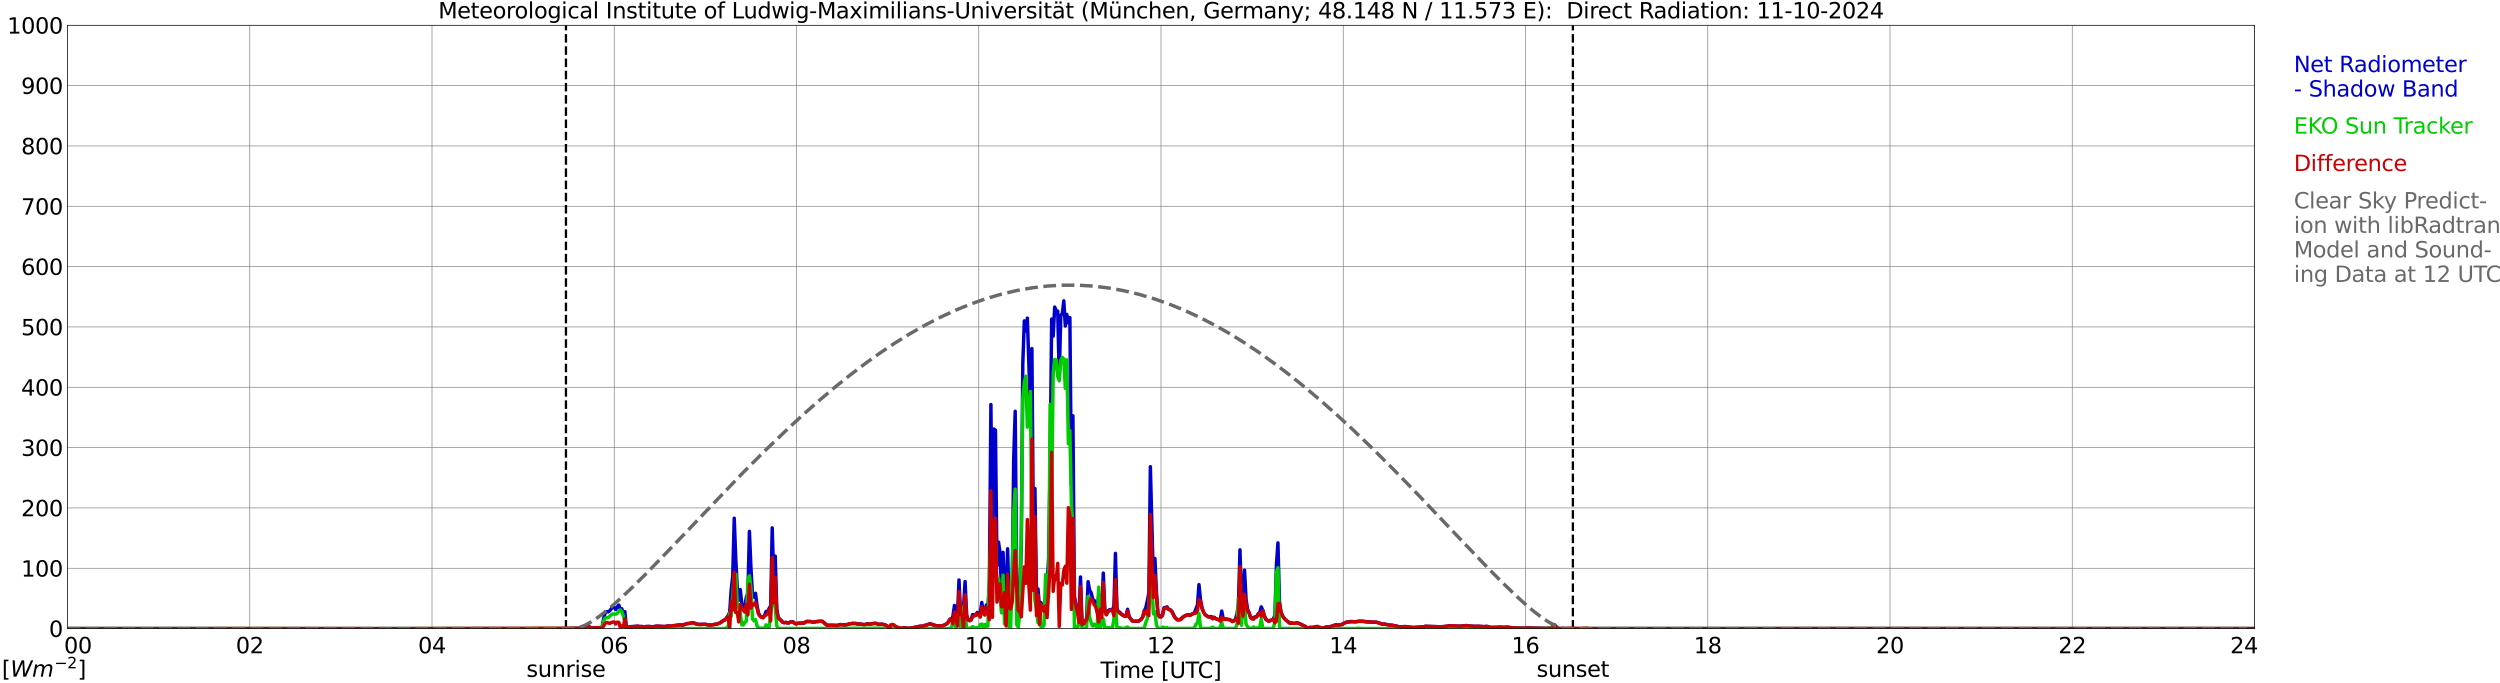 <?xml version="1.0" encoding="utf-8" standalone="no"?>
<!DOCTYPE svg PUBLIC "-//W3C//DTD SVG 1.1//EN"
  "http://www.w3.org/Graphics/SVG/1.1/DTD/svg11.dtd">
<svg xmlns:xlink="http://www.w3.org/1999/xlink" width="1085.4pt" height="296.64pt" viewBox="0 0 1085.4 296.64" xmlns="http://www.w3.org/2000/svg" version="1.1">
 <defs>
  <style type="text/css">*{stroke-linejoin: round; stroke-linecap: butt}</style>
 </defs>
 <g id="figure_1">
  <g id="patch_1">
   <path d="M 0 296.64 
L 1085.4 296.64 
L 1085.4 0 
L 0 0 
z
" style="fill: #ffffff"/>
  </g>
  <g id="axes_1">
   <g id="patch_2">
    <path d="M 29.306 272.909 
L 978.814 272.909 
L 978.814 10.976 
L 29.306 10.976 
z
" style="fill: #ffffff"/>
   </g>
   <g id="patch_3">
    <path d="M 978.814 272.909 
L 978.814 272.909 
L 978.814 10.976 
L 978.814 10.976 
z
" clip-path="url(#peefeccefca)" style="fill: #d3d3d3; opacity: 0.25; stroke: #d3d3d3; stroke-linejoin: miter"/>
   </g>
   <g id="matplotlib.axis_1">
    <g id="xtick_1">
     <g id="line2d_1">
      <path d="M 29.306 272.909 
L 29.306 10.976 
" clip-path="url(#peefeccefca)" style="fill: none; stroke: #808080; stroke-width: 0.3; stroke-linecap: square"/>
     </g>
     <g id="line2d_2"/>
     <g id="text_1">
      <!--    00 -->
      <g transform="translate(18.733 283.627) scale(0.095 -0.095)">
       <defs>
        <path id="DejaVuSans-20" transform="scale(0.016)"/>
        <path id="DejaVuSans-30" d="M 2034 4250 
Q 1547 4250 1301 3770 
Q 1056 3291 1056 2328 
Q 1056 1369 1301 889 
Q 1547 409 2034 409 
Q 2525 409 2770 889 
Q 3016 1369 3016 2328 
Q 3016 3291 2770 3770 
Q 2525 4250 2034 4250 
z
M 2034 4750 
Q 2819 4750 3233 4129 
Q 3647 3509 3647 2328 
Q 3647 1150 3233 529 
Q 2819 -91 2034 -91 
Q 1250 -91 836 529 
Q 422 1150 422 2328 
Q 422 3509 836 4129 
Q 1250 4750 2034 4750 
z
" transform="scale(0.016)"/>
       </defs>
       <use xlink:href="#DejaVuSans-20"/>
       <use xlink:href="#DejaVuSans-20" transform="translate(31.787 0)"/>
       <use xlink:href="#DejaVuSans-20" transform="translate(63.574 0)"/>
       <use xlink:href="#DejaVuSans-30" transform="translate(95.361 0)"/>
       <use xlink:href="#DejaVuSans-30" transform="translate(158.984 0)"/>
      </g>
     </g>
    </g>
    <g id="xtick_2">
     <g id="line2d_3">
      <path d="M 108.431 272.909 
L 108.431 10.976 
" clip-path="url(#peefeccefca)" style="fill: none; stroke: #808080; stroke-width: 0.3; stroke-linecap: square"/>
     </g>
     <g id="line2d_4"/>
     <g id="text_2">
      <!-- 02 -->
      <g transform="translate(102.387 283.627) scale(0.095 -0.095)">
       <defs>
        <path id="DejaVuSans-32" d="M 1228 531 
L 3431 531 
L 3431 0 
L 469 0 
L 469 531 
Q 828 903 1448 1529 
Q 2069 2156 2228 2338 
Q 2531 2678 2651 2914 
Q 2772 3150 2772 3378 
Q 2772 3750 2511 3984 
Q 2250 4219 1831 4219 
Q 1534 4219 1204 4116 
Q 875 4013 500 3803 
L 500 4441 
Q 881 4594 1212 4672 
Q 1544 4750 1819 4750 
Q 2544 4750 2975 4387 
Q 3406 4025 3406 3419 
Q 3406 3131 3298 2873 
Q 3191 2616 2906 2266 
Q 2828 2175 2409 1742 
Q 1991 1309 1228 531 
z
" transform="scale(0.016)"/>
       </defs>
       <use xlink:href="#DejaVuSans-30"/>
       <use xlink:href="#DejaVuSans-32" transform="translate(63.623 0)"/>
      </g>
     </g>
    </g>
    <g id="xtick_3">
     <g id="line2d_5">
      <path d="M 187.557 272.909 
L 187.557 10.976 
" clip-path="url(#peefeccefca)" style="fill: none; stroke: #808080; stroke-width: 0.3; stroke-linecap: square"/>
     </g>
     <g id="line2d_6"/>
     <g id="text_3">
      <!-- 04 -->
      <g transform="translate(181.513 283.627) scale(0.095 -0.095)">
       <defs>
        <path id="DejaVuSans-34" d="M 2419 4116 
L 825 1625 
L 2419 1625 
L 2419 4116 
z
M 2253 4666 
L 3047 4666 
L 3047 1625 
L 3713 1625 
L 3713 1100 
L 3047 1100 
L 3047 0 
L 2419 0 
L 2419 1100 
L 313 1100 
L 313 1709 
L 2253 4666 
z
" transform="scale(0.016)"/>
       </defs>
       <use xlink:href="#DejaVuSans-30"/>
       <use xlink:href="#DejaVuSans-34" transform="translate(63.623 0)"/>
      </g>
     </g>
    </g>
    <g id="xtick_4">
     <g id="line2d_7">
      <path d="M 266.683 272.909 
L 266.683 10.976 
" clip-path="url(#peefeccefca)" style="fill: none; stroke: #808080; stroke-width: 0.3; stroke-linecap: square"/>
     </g>
     <g id="line2d_8"/>
     <g id="text_4">
      <!-- 06 -->
      <g transform="translate(260.638 283.627) scale(0.095 -0.095)">
       <defs>
        <path id="DejaVuSans-36" d="M 2113 2584 
Q 1688 2584 1439 2293 
Q 1191 2003 1191 1497 
Q 1191 994 1439 701 
Q 1688 409 2113 409 
Q 2538 409 2786 701 
Q 3034 994 3034 1497 
Q 3034 2003 2786 2293 
Q 2538 2584 2113 2584 
z
M 3366 4563 
L 3366 3988 
Q 3128 4100 2886 4159 
Q 2644 4219 2406 4219 
Q 1781 4219 1451 3797 
Q 1122 3375 1075 2522 
Q 1259 2794 1537 2939 
Q 1816 3084 2150 3084 
Q 2853 3084 3261 2657 
Q 3669 2231 3669 1497 
Q 3669 778 3244 343 
Q 2819 -91 2113 -91 
Q 1303 -91 875 529 
Q 447 1150 447 2328 
Q 447 3434 972 4092 
Q 1497 4750 2381 4750 
Q 2619 4750 2861 4703 
Q 3103 4656 3366 4563 
z
" transform="scale(0.016)"/>
       </defs>
       <use xlink:href="#DejaVuSans-30"/>
       <use xlink:href="#DejaVuSans-36" transform="translate(63.623 0)"/>
      </g>
     </g>
    </g>
    <g id="xtick_5">
     <g id="line2d_9">
      <path d="M 345.808 272.909 
L 345.808 10.976 
" clip-path="url(#peefeccefca)" style="fill: none; stroke: #808080; stroke-width: 0.3; stroke-linecap: square"/>
     </g>
     <g id="line2d_10"/>
     <g id="text_5">
      <!-- 08 -->
      <g transform="translate(339.764 283.627) scale(0.095 -0.095)">
       <defs>
        <path id="DejaVuSans-38" d="M 2034 2216 
Q 1584 2216 1326 1975 
Q 1069 1734 1069 1313 
Q 1069 891 1326 650 
Q 1584 409 2034 409 
Q 2484 409 2743 651 
Q 3003 894 3003 1313 
Q 3003 1734 2745 1975 
Q 2488 2216 2034 2216 
z
M 1403 2484 
Q 997 2584 770 2862 
Q 544 3141 544 3541 
Q 544 4100 942 4425 
Q 1341 4750 2034 4750 
Q 2731 4750 3128 4425 
Q 3525 4100 3525 3541 
Q 3525 3141 3298 2862 
Q 3072 2584 2669 2484 
Q 3125 2378 3379 2068 
Q 3634 1759 3634 1313 
Q 3634 634 3220 271 
Q 2806 -91 2034 -91 
Q 1263 -91 848 271 
Q 434 634 434 1313 
Q 434 1759 690 2068 
Q 947 2378 1403 2484 
z
M 1172 3481 
Q 1172 3119 1398 2916 
Q 1625 2713 2034 2713 
Q 2441 2713 2670 2916 
Q 2900 3119 2900 3481 
Q 2900 3844 2670 4047 
Q 2441 4250 2034 4250 
Q 1625 4250 1398 4047 
Q 1172 3844 1172 3481 
z
" transform="scale(0.016)"/>
       </defs>
       <use xlink:href="#DejaVuSans-30"/>
       <use xlink:href="#DejaVuSans-38" transform="translate(63.623 0)"/>
      </g>
     </g>
    </g>
    <g id="xtick_6">
     <g id="line2d_11">
      <path d="M 424.934 272.909 
L 424.934 10.976 
" clip-path="url(#peefeccefca)" style="fill: none; stroke: #808080; stroke-width: 0.3; stroke-linecap: square"/>
     </g>
     <g id="line2d_12"/>
     <g id="text_6">
      <!-- 10 -->
      <g transform="translate(418.89 283.627) scale(0.095 -0.095)">
       <defs>
        <path id="DejaVuSans-31" d="M 794 531 
L 1825 531 
L 1825 4091 
L 703 3866 
L 703 4441 
L 1819 4666 
L 2450 4666 
L 2450 531 
L 3481 531 
L 3481 0 
L 794 0 
L 794 531 
z
" transform="scale(0.016)"/>
       </defs>
       <use xlink:href="#DejaVuSans-31"/>
       <use xlink:href="#DejaVuSans-30" transform="translate(63.623 0)"/>
      </g>
     </g>
    </g>
    <g id="xtick_7">
     <g id="line2d_13">
      <path d="M 504.06 272.909 
L 504.06 10.976 
" clip-path="url(#peefeccefca)" style="fill: none; stroke: #808080; stroke-width: 0.3; stroke-linecap: square"/>
     </g>
     <g id="line2d_14"/>
     <g id="text_7">
      <!-- 12 -->
      <g transform="translate(498.015 283.627) scale(0.095 -0.095)">
       <use xlink:href="#DejaVuSans-31"/>
       <use xlink:href="#DejaVuSans-32" transform="translate(63.623 0)"/>
      </g>
     </g>
    </g>
    <g id="xtick_8">
     <g id="line2d_15">
      <path d="M 583.185 272.909 
L 583.185 10.976 
" clip-path="url(#peefeccefca)" style="fill: none; stroke: #808080; stroke-width: 0.3; stroke-linecap: square"/>
     </g>
     <g id="line2d_16"/>
     <g id="text_8">
      <!-- 14 -->
      <g transform="translate(577.141 283.627) scale(0.095 -0.095)">
       <use xlink:href="#DejaVuSans-31"/>
       <use xlink:href="#DejaVuSans-34" transform="translate(63.623 0)"/>
      </g>
     </g>
    </g>
    <g id="xtick_9">
     <g id="line2d_17">
      <path d="M 662.311 272.909 
L 662.311 10.976 
" clip-path="url(#peefeccefca)" style="fill: none; stroke: #808080; stroke-width: 0.3; stroke-linecap: square"/>
     </g>
     <g id="line2d_18"/>
     <g id="text_9">
      <!-- 16 -->
      <g transform="translate(656.267 283.627) scale(0.095 -0.095)">
       <use xlink:href="#DejaVuSans-31"/>
       <use xlink:href="#DejaVuSans-36" transform="translate(63.623 0)"/>
      </g>
     </g>
    </g>
    <g id="xtick_10">
     <g id="line2d_19">
      <path d="M 741.437 272.909 
L 741.437 10.976 
" clip-path="url(#peefeccefca)" style="fill: none; stroke: #808080; stroke-width: 0.3; stroke-linecap: square"/>
     </g>
     <g id="line2d_20"/>
     <g id="text_10">
      <!-- 18 -->
      <g transform="translate(735.392 283.627) scale(0.095 -0.095)">
       <use xlink:href="#DejaVuSans-31"/>
       <use xlink:href="#DejaVuSans-38" transform="translate(63.623 0)"/>
      </g>
     </g>
    </g>
    <g id="xtick_11">
     <g id="line2d_21">
      <path d="M 820.562 272.909 
L 820.562 10.976 
" clip-path="url(#peefeccefca)" style="fill: none; stroke: #808080; stroke-width: 0.3; stroke-linecap: square"/>
     </g>
     <g id="line2d_22"/>
     <g id="text_11">
      <!-- 20 -->
      <g transform="translate(814.518 283.627) scale(0.095 -0.095)">
       <use xlink:href="#DejaVuSans-32"/>
       <use xlink:href="#DejaVuSans-30" transform="translate(63.623 0)"/>
      </g>
     </g>
    </g>
    <g id="xtick_12">
     <g id="line2d_23">
      <path d="M 899.688 272.909 
L 899.688 10.976 
" clip-path="url(#peefeccefca)" style="fill: none; stroke: #808080; stroke-width: 0.3; stroke-linecap: square"/>
     </g>
     <g id="line2d_24"/>
     <g id="text_12">
      <!-- 22 -->
      <g transform="translate(893.644 283.627) scale(0.095 -0.095)">
       <use xlink:href="#DejaVuSans-32"/>
       <use xlink:href="#DejaVuSans-32" transform="translate(63.623 0)"/>
      </g>
     </g>
    </g>
    <g id="xtick_13">
     <g id="line2d_25">
      <path d="M 978.814 272.909 
L 978.814 10.976 
" clip-path="url(#peefeccefca)" style="fill: none; stroke: #808080; stroke-width: 0.3; stroke-linecap: square"/>
     </g>
     <g id="line2d_26"/>
     <g id="text_13">
      <!-- 24    -->
      <g transform="translate(968.241 283.627) scale(0.095 -0.095)">
       <use xlink:href="#DejaVuSans-32"/>
       <use xlink:href="#DejaVuSans-34" transform="translate(63.623 0)"/>
       <use xlink:href="#DejaVuSans-20" transform="translate(127.246 0)"/>
       <use xlink:href="#DejaVuSans-20" transform="translate(159.033 0)"/>
       <use xlink:href="#DejaVuSans-20" transform="translate(190.82 0)"/>
      </g>
     </g>
    </g>
    <g id="text_14">
     <!-- Time [UTC] -->
     <g transform="translate(477.806 294.322) scale(0.095 -0.095)">
      <defs>
       <path id="DejaVuSans-54" d="M -19 4666 
L 3928 4666 
L 3928 4134 
L 2272 4134 
L 2272 0 
L 1638 0 
L 1638 4134 
L -19 4134 
L -19 4666 
z
" transform="scale(0.016)"/>
       <path id="DejaVuSans-69" d="M 603 3500 
L 1178 3500 
L 1178 0 
L 603 0 
L 603 3500 
z
M 603 4863 
L 1178 4863 
L 1178 4134 
L 603 4134 
L 603 4863 
z
" transform="scale(0.016)"/>
       <path id="DejaVuSans-6d" d="M 3328 2828 
Q 3544 3216 3844 3400 
Q 4144 3584 4550 3584 
Q 5097 3584 5394 3201 
Q 5691 2819 5691 2113 
L 5691 0 
L 5113 0 
L 5113 2094 
Q 5113 2597 4934 2840 
Q 4756 3084 4391 3084 
Q 3944 3084 3684 2787 
Q 3425 2491 3425 1978 
L 3425 0 
L 2847 0 
L 2847 2094 
Q 2847 2600 2669 2842 
Q 2491 3084 2119 3084 
Q 1678 3084 1418 2786 
Q 1159 2488 1159 1978 
L 1159 0 
L 581 0 
L 581 3500 
L 1159 3500 
L 1159 2956 
Q 1356 3278 1631 3431 
Q 1906 3584 2284 3584 
Q 2666 3584 2933 3390 
Q 3200 3197 3328 2828 
z
" transform="scale(0.016)"/>
       <path id="DejaVuSans-65" d="M 3597 1894 
L 3597 1613 
L 953 1613 
Q 991 1019 1311 708 
Q 1631 397 2203 397 
Q 2534 397 2845 478 
Q 3156 559 3463 722 
L 3463 178 
Q 3153 47 2828 -22 
Q 2503 -91 2169 -91 
Q 1331 -91 842 396 
Q 353 884 353 1716 
Q 353 2575 817 3079 
Q 1281 3584 2069 3584 
Q 2775 3584 3186 3129 
Q 3597 2675 3597 1894 
z
M 3022 2063 
Q 3016 2534 2758 2815 
Q 2500 3097 2075 3097 
Q 1594 3097 1305 2825 
Q 1016 2553 972 2059 
L 3022 2063 
z
" transform="scale(0.016)"/>
       <path id="DejaVuSans-5b" d="M 550 4863 
L 1875 4863 
L 1875 4416 
L 1125 4416 
L 1125 -397 
L 1875 -397 
L 1875 -844 
L 550 -844 
L 550 4863 
z
" transform="scale(0.016)"/>
       <path id="DejaVuSans-55" d="M 556 4666 
L 1191 4666 
L 1191 1831 
Q 1191 1081 1462 751 
Q 1734 422 2344 422 
Q 2950 422 3222 751 
Q 3494 1081 3494 1831 
L 3494 4666 
L 4128 4666 
L 4128 1753 
Q 4128 841 3676 375 
Q 3225 -91 2344 -91 
Q 1459 -91 1007 375 
Q 556 841 556 1753 
L 556 4666 
z
" transform="scale(0.016)"/>
       <path id="DejaVuSans-43" d="M 4122 4306 
L 4122 3641 
Q 3803 3938 3442 4084 
Q 3081 4231 2675 4231 
Q 1875 4231 1450 3742 
Q 1025 3253 1025 2328 
Q 1025 1406 1450 917 
Q 1875 428 2675 428 
Q 3081 428 3442 575 
Q 3803 722 4122 1019 
L 4122 359 
Q 3791 134 3420 21 
Q 3050 -91 2638 -91 
Q 1578 -91 968 557 
Q 359 1206 359 2328 
Q 359 3453 968 4101 
Q 1578 4750 2638 4750 
Q 3056 4750 3426 4639 
Q 3797 4528 4122 4306 
z
" transform="scale(0.016)"/>
       <path id="DejaVuSans-5d" d="M 1947 4863 
L 1947 -844 
L 622 -844 
L 622 -397 
L 1369 -397 
L 1369 4416 
L 622 4416 
L 622 4863 
L 1947 4863 
z
" transform="scale(0.016)"/>
      </defs>
      <use xlink:href="#DejaVuSans-54"/>
      <use xlink:href="#DejaVuSans-69" transform="translate(57.959 0)"/>
      <use xlink:href="#DejaVuSans-6d" transform="translate(85.742 0)"/>
      <use xlink:href="#DejaVuSans-65" transform="translate(183.154 0)"/>
      <use xlink:href="#DejaVuSans-20" transform="translate(244.678 0)"/>
      <use xlink:href="#DejaVuSans-5b" transform="translate(276.465 0)"/>
      <use xlink:href="#DejaVuSans-55" transform="translate(315.479 0)"/>
      <use xlink:href="#DejaVuSans-54" transform="translate(388.672 0)"/>
      <use xlink:href="#DejaVuSans-43" transform="translate(443.881 0)"/>
      <use xlink:href="#DejaVuSans-5d" transform="translate(513.705 0)"/>
     </g>
    </g>
   </g>
   <g id="matplotlib.axis_2">
    <g id="ytick_1">
     <g id="line2d_27">
      <path d="M 29.306 272.909 
L 978.814 272.909 
" clip-path="url(#peefeccefca)" style="fill: none; stroke: #808080; stroke-width: 0.3; stroke-linecap: square"/>
     </g>
     <g id="line2d_28"/>
     <g id="text_15">
      <!-- 0 -->
      <g transform="translate(21.261 276.518) scale(0.095 -0.095)">
       <use xlink:href="#DejaVuSans-30"/>
      </g>
     </g>
    </g>
    <g id="ytick_2">
     <g id="line2d_29">
      <path d="M 29.306 246.715 
L 978.814 246.715 
" clip-path="url(#peefeccefca)" style="fill: none; stroke: #808080; stroke-width: 0.3; stroke-linecap: square"/>
     </g>
     <g id="line2d_30"/>
     <g id="text_16">
      <!-- 100 -->
      <g transform="translate(9.173 250.325) scale(0.095 -0.095)">
       <use xlink:href="#DejaVuSans-31"/>
       <use xlink:href="#DejaVuSans-30" transform="translate(63.623 0)"/>
       <use xlink:href="#DejaVuSans-30" transform="translate(127.246 0)"/>
      </g>
     </g>
    </g>
    <g id="ytick_3">
     <g id="line2d_31">
      <path d="M 29.306 220.522 
L 978.814 220.522 
" clip-path="url(#peefeccefca)" style="fill: none; stroke: #808080; stroke-width: 0.3; stroke-linecap: square"/>
     </g>
     <g id="line2d_32"/>
     <g id="text_17">
      <!-- 200 -->
      <g transform="translate(9.173 224.131) scale(0.095 -0.095)">
       <use xlink:href="#DejaVuSans-32"/>
       <use xlink:href="#DejaVuSans-30" transform="translate(63.623 0)"/>
       <use xlink:href="#DejaVuSans-30" transform="translate(127.246 0)"/>
      </g>
     </g>
    </g>
    <g id="ytick_4">
     <g id="line2d_33">
      <path d="M 29.306 194.329 
L 978.814 194.329 
" clip-path="url(#peefeccefca)" style="fill: none; stroke: #808080; stroke-width: 0.3; stroke-linecap: square"/>
     </g>
     <g id="line2d_34"/>
     <g id="text_18">
      <!-- 300 -->
      <g transform="translate(9.173 197.938) scale(0.095 -0.095)">
       <defs>
        <path id="DejaVuSans-33" d="M 2597 2516 
Q 3050 2419 3304 2112 
Q 3559 1806 3559 1356 
Q 3559 666 3084 287 
Q 2609 -91 1734 -91 
Q 1441 -91 1130 -33 
Q 819 25 488 141 
L 488 750 
Q 750 597 1062 519 
Q 1375 441 1716 441 
Q 2309 441 2620 675 
Q 2931 909 2931 1356 
Q 2931 1769 2642 2001 
Q 2353 2234 1838 2234 
L 1294 2234 
L 1294 2753 
L 1863 2753 
Q 2328 2753 2575 2939 
Q 2822 3125 2822 3475 
Q 2822 3834 2567 4026 
Q 2313 4219 1838 4219 
Q 1578 4219 1281 4162 
Q 984 4106 628 3988 
L 628 4550 
Q 988 4650 1302 4700 
Q 1616 4750 1894 4750 
Q 2613 4750 3031 4423 
Q 3450 4097 3450 3541 
Q 3450 3153 3228 2886 
Q 3006 2619 2597 2516 
z
" transform="scale(0.016)"/>
       </defs>
       <use xlink:href="#DejaVuSans-33"/>
       <use xlink:href="#DejaVuSans-30" transform="translate(63.623 0)"/>
       <use xlink:href="#DejaVuSans-30" transform="translate(127.246 0)"/>
      </g>
     </g>
    </g>
    <g id="ytick_5">
     <g id="line2d_35">
      <path d="M 29.306 168.136 
L 978.814 168.136 
" clip-path="url(#peefeccefca)" style="fill: none; stroke: #808080; stroke-width: 0.3; stroke-linecap: square"/>
     </g>
     <g id="line2d_36"/>
     <g id="text_19">
      <!-- 400 -->
      <g transform="translate(9.173 171.745) scale(0.095 -0.095)">
       <use xlink:href="#DejaVuSans-34"/>
       <use xlink:href="#DejaVuSans-30" transform="translate(63.623 0)"/>
       <use xlink:href="#DejaVuSans-30" transform="translate(127.246 0)"/>
      </g>
     </g>
    </g>
    <g id="ytick_6">
     <g id="line2d_37">
      <path d="M 29.306 141.942 
L 978.814 141.942 
" clip-path="url(#peefeccefca)" style="fill: none; stroke: #808080; stroke-width: 0.3; stroke-linecap: square"/>
     </g>
     <g id="line2d_38"/>
     <g id="text_20">
      <!-- 500 -->
      <g transform="translate(9.173 145.551) scale(0.095 -0.095)">
       <defs>
        <path id="DejaVuSans-35" d="M 691 4666 
L 3169 4666 
L 3169 4134 
L 1269 4134 
L 1269 2991 
Q 1406 3038 1543 3061 
Q 1681 3084 1819 3084 
Q 2600 3084 3056 2656 
Q 3513 2228 3513 1497 
Q 3513 744 3044 326 
Q 2575 -91 1722 -91 
Q 1428 -91 1123 -41 
Q 819 9 494 109 
L 494 744 
Q 775 591 1075 516 
Q 1375 441 1709 441 
Q 2250 441 2565 725 
Q 2881 1009 2881 1497 
Q 2881 1984 2565 2268 
Q 2250 2553 1709 2553 
Q 1456 2553 1204 2497 
Q 953 2441 691 2322 
L 691 4666 
z
" transform="scale(0.016)"/>
       </defs>
       <use xlink:href="#DejaVuSans-35"/>
       <use xlink:href="#DejaVuSans-30" transform="translate(63.623 0)"/>
       <use xlink:href="#DejaVuSans-30" transform="translate(127.246 0)"/>
      </g>
     </g>
    </g>
    <g id="ytick_7">
     <g id="line2d_39">
      <path d="M 29.306 115.749 
L 978.814 115.749 
" clip-path="url(#peefeccefca)" style="fill: none; stroke: #808080; stroke-width: 0.3; stroke-linecap: square"/>
     </g>
     <g id="line2d_40"/>
     <g id="text_21">
      <!-- 600 -->
      <g transform="translate(9.173 119.358) scale(0.095 -0.095)">
       <use xlink:href="#DejaVuSans-36"/>
       <use xlink:href="#DejaVuSans-30" transform="translate(63.623 0)"/>
       <use xlink:href="#DejaVuSans-30" transform="translate(127.246 0)"/>
      </g>
     </g>
    </g>
    <g id="ytick_8">
     <g id="line2d_41">
      <path d="M 29.306 89.556 
L 978.814 89.556 
" clip-path="url(#peefeccefca)" style="fill: none; stroke: #808080; stroke-width: 0.3; stroke-linecap: square"/>
     </g>
     <g id="line2d_42"/>
     <g id="text_22">
      <!-- 700 -->
      <g transform="translate(9.173 93.165) scale(0.095 -0.095)">
       <defs>
        <path id="DejaVuSans-37" d="M 525 4666 
L 3525 4666 
L 3525 4397 
L 1831 0 
L 1172 0 
L 2766 4134 
L 525 4134 
L 525 4666 
z
" transform="scale(0.016)"/>
       </defs>
       <use xlink:href="#DejaVuSans-37"/>
       <use xlink:href="#DejaVuSans-30" transform="translate(63.623 0)"/>
       <use xlink:href="#DejaVuSans-30" transform="translate(127.246 0)"/>
      </g>
     </g>
    </g>
    <g id="ytick_9">
     <g id="line2d_43">
      <path d="M 29.306 63.362 
L 978.814 63.362 
" clip-path="url(#peefeccefca)" style="fill: none; stroke: #808080; stroke-width: 0.3; stroke-linecap: square"/>
     </g>
     <g id="line2d_44"/>
     <g id="text_23">
      <!-- 800 -->
      <g transform="translate(9.173 66.972) scale(0.095 -0.095)">
       <use xlink:href="#DejaVuSans-38"/>
       <use xlink:href="#DejaVuSans-30" transform="translate(63.623 0)"/>
       <use xlink:href="#DejaVuSans-30" transform="translate(127.246 0)"/>
      </g>
     </g>
    </g>
    <g id="ytick_10">
     <g id="line2d_45">
      <path d="M 29.306 37.169 
L 978.814 37.169 
" clip-path="url(#peefeccefca)" style="fill: none; stroke: #808080; stroke-width: 0.3; stroke-linecap: square"/>
     </g>
     <g id="line2d_46"/>
     <g id="text_24">
      <!-- 900 -->
      <g transform="translate(9.173 40.778) scale(0.095 -0.095)">
       <defs>
        <path id="DejaVuSans-39" d="M 703 97 
L 703 672 
Q 941 559 1184 500 
Q 1428 441 1663 441 
Q 2288 441 2617 861 
Q 2947 1281 2994 2138 
Q 2813 1869 2534 1725 
Q 2256 1581 1919 1581 
Q 1219 1581 811 2004 
Q 403 2428 403 3163 
Q 403 3881 828 4315 
Q 1253 4750 1959 4750 
Q 2769 4750 3195 4129 
Q 3622 3509 3622 2328 
Q 3622 1225 3098 567 
Q 2575 -91 1691 -91 
Q 1453 -91 1209 -44 
Q 966 3 703 97 
z
M 1959 2075 
Q 2384 2075 2632 2365 
Q 2881 2656 2881 3163 
Q 2881 3666 2632 3958 
Q 2384 4250 1959 4250 
Q 1534 4250 1286 3958 
Q 1038 3666 1038 3163 
Q 1038 2656 1286 2365 
Q 1534 2075 1959 2075 
z
" transform="scale(0.016)"/>
       </defs>
       <use xlink:href="#DejaVuSans-39"/>
       <use xlink:href="#DejaVuSans-30" transform="translate(63.623 0)"/>
       <use xlink:href="#DejaVuSans-30" transform="translate(127.246 0)"/>
      </g>
     </g>
    </g>
    <g id="ytick_11">
     <g id="line2d_47">
      <path d="M 29.306 10.976 
L 978.814 10.976 
" clip-path="url(#peefeccefca)" style="fill: none; stroke: #808080; stroke-width: 0.3; stroke-linecap: square"/>
     </g>
     <g id="line2d_48"/>
     <g id="text_25">
      <!-- 1000 -->
      <g transform="translate(3.128 14.585) scale(0.095 -0.095)">
       <use xlink:href="#DejaVuSans-31"/>
       <use xlink:href="#DejaVuSans-30" transform="translate(63.623 0)"/>
       <use xlink:href="#DejaVuSans-30" transform="translate(127.246 0)"/>
       <use xlink:href="#DejaVuSans-30" transform="translate(190.869 0)"/>
      </g>
     </g>
    </g>
   </g>
   <g id="line2d_49">
    <path d="M 245.714 272.909 
L 245.714 10.976 
" clip-path="url(#peefeccefca)" style="fill: none; stroke-dasharray: 3.7,1.6; stroke-dashoffset: 0; stroke: #000000"/>
   </g>
   <g id="line2d_50">
    <path d="M 682.884 272.909 
L 682.884 10.976 
" clip-path="url(#peefeccefca)" style="fill: none; stroke-dasharray: 3.7,1.6; stroke-dashoffset: 0; stroke: #000000"/>
   </g>
   <g id="line2d_51">
    <path d="M 29.306 272.909 
L 242.945 272.959 
L 244.264 273.037 
L 244.923 272.945 
L 246.901 272.935 
L 251.517 272.799 
L 252.176 272.849 
L 253.495 272.704 
L 254.155 272.422 
L 254.814 271.811 
L 255.473 271.589 
L 256.133 272.369 
L 256.792 272.642 
L 258.111 272.6 
L 258.77 272.487 
L 260.748 272.508 
L 261.408 272.356 
L 262.067 268.464 
L 262.726 266.133 
L 263.386 265.546 
L 264.045 265.645 
L 264.705 265.208 
L 265.364 264.296 
L 266.023 263.715 
L 266.683 263.733 
L 267.342 264.634 
L 268.002 263.484 
L 268.661 262.704 
L 269.32 264.357 
L 269.98 264.315 
L 270.639 266.704 
L 271.298 265.564 
L 271.958 272.453 
L 273.936 272.044 
L 275.914 271.95 
L 276.573 271.824 
L 277.892 272.047 
L 278.552 271.976 
L 279.211 272.115 
L 281.849 271.955 
L 283.167 272.126 
L 285.145 271.845 
L 288.442 272.016 
L 290.42 271.756 
L 291.08 271.861 
L 295.036 271.295 
L 296.355 271.416 
L 298.333 270.753 
L 299.652 270.606 
L 300.311 270.426 
L 300.971 270.386 
L 302.289 270.887 
L 302.949 271.044 
L 304.927 271.044 
L 306.246 271.052 
L 307.564 271.321 
L 308.883 271.363 
L 310.202 271.075 
L 310.861 271.026 
L 312.18 270.63 
L 312.839 270.284 
L 313.499 269.747 
L 314.818 269.035 
L 316.136 267.301 
L 316.796 265.766 
L 317.455 256.017 
L 318.114 250.328 
L 318.774 225.001 
L 319.433 242.333 
L 320.093 255.443 
L 320.752 260.59 
L 321.411 255.983 
L 322.071 262.484 
L 322.73 263.458 
L 323.39 262.94 
L 324.049 259.147 
L 324.708 257.557 
L 325.368 230.698 
L 326.027 246.49 
L 326.686 257.997 
L 327.346 259.273 
L 328.005 257.567 
L 328.665 262.885 
L 329.324 266.3 
L 329.983 267.358 
L 330.643 267.856 
L 331.302 268.126 
L 331.961 267.157 
L 332.621 265.438 
L 333.28 265.575 
L 333.94 264.129 
L 334.599 263.002 
L 335.258 229.176 
L 335.918 251.085 
L 336.577 241.432 
L 337.236 264.223 
L 337.896 268.212 
L 339.215 269.438 
L 339.874 270.206 
L 340.533 270.334 
L 341.193 270.19 
L 341.852 270.444 
L 342.512 270.392 
L 343.171 270.038 
L 343.83 269.941 
L 344.49 270.093 
L 345.149 270.703 
L 345.808 270.837 
L 346.468 270.557 
L 349.105 270.496 
L 349.765 269.991 
L 350.424 269.771 
L 351.083 269.839 
L 351.743 269.794 
L 353.062 270.203 
L 354.38 269.855 
L 355.04 269.857 
L 355.699 269.682 
L 357.018 269.742 
L 358.996 271.424 
L 359.655 271.481 
L 360.974 271.447 
L 363.612 271.56 
L 364.271 271.235 
L 364.93 271.159 
L 366.909 271.335 
L 368.227 271.028 
L 368.887 270.785 
L 369.546 270.785 
L 370.206 270.622 
L 370.865 270.714 
L 371.524 270.638 
L 372.184 270.889 
L 373.502 270.918 
L 374.821 271.136 
L 375.481 271.149 
L 376.799 270.795 
L 377.459 270.991 
L 378.777 270.753 
L 380.096 270.606 
L 380.756 270.758 
L 381.415 271.065 
L 382.734 270.981 
L 383.393 271.033 
L 384.712 271.484 
L 385.371 271.921 
L 386.031 272.699 
L 386.69 274.205 
L 387.349 274.415 
L 388.009 274.357 
L 388.668 273.807 
L 389.328 273.482 
L 391.306 272.987 
L 391.965 272.581 
L 393.284 272.542 
L 393.943 272.807 
L 395.921 272.602 
L 396.581 272.521 
L 397.24 272.298 
L 397.899 272.257 
L 399.218 271.913 
L 399.878 271.843 
L 400.537 271.924 
L 401.196 271.604 
L 401.856 271.473 
L 403.834 270.769 
L 406.471 271.683 
L 409.109 271.788 
L 410.428 271.109 
L 411.087 270.808 
L 411.746 270.077 
L 412.406 268.791 
L 413.065 268.956 
L 413.725 267.492 
L 414.384 262.861 
L 415.043 267.749 
L 415.703 267.241 
L 416.362 251.807 
L 417.022 266.476 
L 417.681 266.146 
L 418.34 263.487 
L 419 252.488 
L 419.659 266.918 
L 420.318 269.166 
L 420.978 269.43 
L 421.637 268.833 
L 422.297 266.795 
L 422.956 267.031 
L 423.615 266.971 
L 424.275 265.897 
L 424.934 266.939 
L 425.593 266.154 
L 426.253 261.567 
L 426.912 266.133 
L 427.572 265.216 
L 428.231 262.699 
L 428.89 264.278 
L 429.55 252.913 
L 430.209 175.629 
L 430.869 237.346 
L 431.528 186.267 
L 432.187 186.785 
L 432.847 245.663 
L 433.506 235.345 
L 434.165 239.913 
L 434.825 256.658 
L 435.484 239.814 
L 436.144 255.27 
L 436.803 263.534 
L 437.462 238.255 
L 438.122 263.406 
L 438.781 264.165 
L 439.44 257.52 
L 440.1 199.138 
L 440.759 178.568 
L 441.419 253.379 
L 442.078 264.433 
L 442.737 259.184 
L 443.397 237.186 
L 444.056 157.973 
L 444.716 139.315 
L 445.375 143.666 
L 446.034 138.118 
L 447.353 177.984 
L 448.012 151.309 
L 448.672 232.899 
L 449.331 212.08 
L 449.991 258.796 
L 450.65 255.681 
L 451.309 263.055 
L 451.969 261.661 
L 452.628 263.574 
L 453.287 263.778 
L 454.606 254.872 
L 455.266 242.174 
L 455.925 201.653 
L 456.584 138.54 
L 457.244 145.971 
L 457.903 133.314 
L 458.563 134.886 
L 459.222 135.066 
L 459.881 164.356 
L 460.541 136.85 
L 461.2 136.269 
L 461.859 130.621 
L 462.519 141.539 
L 463.178 136.525 
L 463.838 140.117 
L 464.497 137.911 
L 465.156 210.563 
L 465.816 180.53 
L 466.475 259.071 
L 467.794 265.865 
L 468.453 267.573 
L 469.113 250.508 
L 469.772 271.046 
L 470.431 270.816 
L 471.091 269.923 
L 471.75 268.393 
L 472.409 252.549 
L 473.069 256.263 
L 473.728 257.282 
L 474.388 260.129 
L 475.047 260.65 
L 475.706 262.287 
L 476.366 265.467 
L 477.025 257.811 
L 477.685 264.53 
L 478.344 265.276 
L 479.003 248.808 
L 479.663 265.064 
L 480.322 266.691 
L 480.981 265.266 
L 481.641 264.747 
L 482.96 264.807 
L 483.619 263.078 
L 484.278 240.246 
L 484.938 264.503 
L 485.597 265.559 
L 486.256 265.876 
L 486.916 266.675 
L 488.235 267.44 
L 488.894 267.285 
L 489.553 264.53 
L 490.213 267.704 
L 491.532 269.48 
L 492.191 269.718 
L 494.169 269.729 
L 495.488 268.825 
L 496.147 267.77 
L 496.807 265.135 
L 497.466 263.833 
L 498.125 260.862 
L 498.785 257.342 
L 499.444 202.619 
L 500.763 253.041 
L 501.422 242.488 
L 502.082 257.198 
L 502.741 266.607 
L 503.4 267.749 
L 504.06 267.804 
L 504.719 266.722 
L 505.379 263.843 
L 506.038 263.77 
L 506.697 263.456 
L 507.357 264.571 
L 508.016 264.671 
L 508.675 265.26 
L 509.994 267.885 
L 510.654 268.618 
L 511.313 269.137 
L 511.972 268.972 
L 512.632 268.925 
L 513.291 268.063 
L 514.61 267.269 
L 515.929 266.835 
L 516.588 267.102 
L 518.566 266.08 
L 519.885 262.649 
L 520.544 253.824 
L 521.204 260.464 
L 521.863 263.998 
L 522.522 265.75 
L 523.182 266.827 
L 524.501 267.746 
L 525.16 267.785 
L 525.819 267.704 
L 526.479 268.045 
L 527.138 267.964 
L 527.797 268.571 
L 529.116 269.043 
L 529.776 269.066 
L 530.435 265.3 
L 531.094 268.778 
L 531.754 268.828 
L 532.413 268.747 
L 533.073 268.93 
L 533.732 268.985 
L 534.391 269.299 
L 535.051 269.797 
L 535.71 269.543 
L 536.369 268.804 
L 537.029 266.591 
L 537.688 262.183 
L 538.348 238.706 
L 539.007 260.653 
L 539.666 257.727 
L 540.326 247.546 
L 540.985 260.168 
L 541.644 264.459 
L 542.304 266.002 
L 542.963 268.102 
L 543.623 268.59 
L 544.282 268.097 
L 545.601 267.605 
L 546.26 266.512 
L 546.919 265.975 
L 547.579 263.474 
L 548.238 264.873 
L 548.898 267.22 
L 549.557 268.87 
L 550.876 269.726 
L 551.535 269.326 
L 552.195 269.21 
L 552.854 268.652 
L 553.513 267.141 
L 554.173 245.246 
L 554.832 235.717 
L 555.491 261.211 
L 556.151 265.727 
L 556.81 267.385 
L 557.47 268.32 
L 558.129 269.043 
L 560.107 270.617 
L 560.766 270.447 
L 561.426 270.588 
L 562.085 270.612 
L 562.745 270.444 
L 563.404 270.473 
L 564.063 270.675 
L 565.382 271.314 
L 566.701 271.979 
L 567.36 272.445 
L 568.02 273.055 
L 568.679 273.49 
L 569.998 273.443 
L 570.657 273.64 
L 571.976 273.81 
L 573.295 273.346 
L 573.954 272.875 
L 574.613 272.579 
L 575.273 272.432 
L 575.932 272.168 
L 576.592 272.312 
L 578.57 271.754 
L 579.889 271.285 
L 581.207 271.397 
L 582.526 271.107 
L 583.845 270.434 
L 584.504 270.145 
L 586.482 269.815 
L 588.46 269.965 
L 589.779 269.7 
L 591.098 269.674 
L 595.054 270.059 
L 597.692 270.138 
L 600.329 271.023 
L 600.989 270.939 
L 603.626 271.431 
L 604.286 271.429 
L 607.582 272.12 
L 609.561 272.063 
L 610.22 272.034 
L 611.539 272.238 
L 612.858 272.34 
L 613.517 272.45 
L 615.495 272.304 
L 616.154 272.298 
L 616.814 272.115 
L 618.133 272.139 
L 618.792 271.913 
L 625.386 272.123 
L 626.705 272.039 
L 628.023 271.908 
L 629.342 271.649 
L 633.298 271.882 
L 635.276 271.756 
L 636.595 271.602 
L 637.914 271.78 
L 639.892 271.934 
L 641.87 271.903 
L 643.189 271.984 
L 644.508 272.068 
L 645.167 271.968 
L 645.827 272.003 
L 647.145 272.406 
L 649.783 272.354 
L 651.102 272.283 
L 653.08 272.361 
L 654.399 272.262 
L 656.377 272.526 
L 657.036 272.647 
L 657.695 272.579 
L 659.674 272.697 
L 661.652 272.752 
L 663.63 272.613 
L 665.608 272.707 
L 671.542 272.825 
L 672.202 272.765 
L 672.861 272.875 
L 673.521 272.563 
L 674.18 271.722 
L 674.839 271.217 
L 676.158 272.587 
L 676.817 272.911 
L 682.092 273.079 
L 682.752 273 
L 684.071 273.069 
L 685.389 272.898 
L 687.368 273.082 
L 688.686 273.113 
L 689.346 273.082 
L 690.005 272.932 
L 693.302 272.909 
L 978.154 272.909 
L 978.154 272.909 
" clip-path="url(#peefeccefca)" style="fill: none; stroke: #0000cc; stroke-width: 1.5; stroke-linecap: square"/>
   </g>
   <g id="line2d_52">
    <path d="M 28.646 272.911 
L 98.541 272.917 
L 149.313 272.927 
L 201.404 272.911 
L 253.495 272.886 
L 254.814 272.393 
L 255.473 272.473 
L 256.133 272.849 
L 258.111 272.9 
L 260.748 272.862 
L 261.408 272.197 
L 262.067 269.577 
L 262.726 268.401 
L 263.386 268.127 
L 264.045 268.124 
L 265.364 266.93 
L 266.023 266.548 
L 267.342 266.653 
L 268.002 266.284 
L 268.661 265.415 
L 269.32 264.796 
L 269.98 265.514 
L 270.639 267.468 
L 271.298 269.889 
L 271.958 272.742 
L 295.696 272.898 
L 314.818 272.881 
L 316.136 272.236 
L 316.796 265.925 
L 317.455 267.566 
L 318.774 249.523 
L 319.433 249.282 
L 320.093 262.439 
L 320.752 263.494 
L 321.411 266.448 
L 322.071 271.27 
L 322.73 271.353 
L 323.39 270.094 
L 324.049 269.631 
L 324.708 251.6 
L 325.368 249.981 
L 326.027 255.478 
L 326.686 268.677 
L 327.346 269.524 
L 328.005 269.019 
L 328.665 271.78 
L 329.324 272.654 
L 331.961 272.807 
L 332.621 271.289 
L 333.28 272.187 
L 333.94 272.249 
L 335.258 260.021 
L 335.918 262.314 
L 336.577 263.639 
L 337.236 271.76 
L 337.896 272.845 
L 341.852 272.867 
L 386.031 272.73 
L 387.349 272.602 
L 389.328 272.752 
L 392.624 272.898 
L 395.921 272.869 
L 401.856 272.878 
L 406.471 272.855 
L 411.087 272.91 
L 411.746 272.894 
L 412.406 272.717 
L 413.065 272.824 
L 413.725 269.689 
L 414.384 270.048 
L 415.043 272.804 
L 415.703 268.37 
L 416.362 267.884 
L 417.022 272.876 
L 417.681 271.587 
L 418.34 263.314 
L 419 267.166 
L 419.659 272.443 
L 420.318 272.846 
L 420.978 272.848 
L 421.637 272.553 
L 422.297 272.056 
L 422.956 272.544 
L 423.615 272.665 
L 424.275 272.39 
L 424.934 272.774 
L 425.593 271.137 
L 426.253 270.953 
L 426.912 272.682 
L 427.572 271.08 
L 428.231 271.897 
L 428.89 271.849 
L 429.55 249.033 
L 430.209 235.354 
L 430.869 242.237 
L 431.528 231.482 
L 432.187 234.641 
L 432.847 257.182 
L 433.506 251.185 
L 434.825 266.078 
L 435.484 249.712 
L 436.144 270.841 
L 436.803 264.671 
L 437.462 261.876 
L 438.122 272.812 
L 438.781 272.67 
L 440.1 223.071 
L 440.759 212.384 
L 441.419 271.257 
L 442.078 272.255 
L 442.737 266.516 
L 443.397 232.093 
L 444.056 173.173 
L 444.716 166.105 
L 445.375 163.315 
L 446.034 185.439 
L 447.353 169.975 
L 448.012 233.553 
L 448.672 249.501 
L 449.331 260.762 
L 449.991 264.485 
L 450.65 270.303 
L 451.309 264.832 
L 451.969 272.249 
L 452.628 272.35 
L 453.287 271.329 
L 453.947 249.45 
L 454.606 259.651 
L 455.266 259.207 
L 455.925 175.528 
L 456.584 215.035 
L 457.244 162.142 
L 457.903 156.058 
L 458.563 156.266 
L 459.222 163.388 
L 459.881 165.326 
L 460.541 156.547 
L 461.2 155.189 
L 461.859 155.794 
L 462.519 168.613 
L 463.178 156.236 
L 463.838 192.607 
L 464.497 186.977 
L 465.156 218.882 
L 465.816 228.292 
L 466.475 272.45 
L 467.134 272.099 
L 467.794 272.801 
L 468.453 270.258 
L 469.113 268.789 
L 469.772 272.759 
L 471.091 272.799 
L 471.75 272.254 
L 472.409 258.949 
L 473.069 267.976 
L 473.728 270.298 
L 474.388 271.844 
L 475.047 270.99 
L 475.706 271.856 
L 476.366 272.311 
L 477.025 254.926 
L 477.685 272.875 
L 478.344 270.04 
L 479.003 268.72 
L 479.663 272.816 
L 480.322 272.639 
L 481.641 272.447 
L 482.3 272.773 
L 482.96 272.743 
L 483.619 268.644 
L 484.278 261.518 
L 484.938 272.718 
L 485.597 272.774 
L 486.256 272.433 
L 486.916 272.79 
L 488.235 272.813 
L 489.553 272.24 
L 490.213 272.843 
L 493.51 272.854 
L 496.147 272.829 
L 496.807 272.682 
L 497.466 270.2 
L 498.125 268.568 
L 498.785 262.976 
L 499.444 252.139 
L 500.103 254.169 
L 500.763 266.53 
L 501.422 265.584 
L 502.082 271.325 
L 502.741 272.81 
L 504.06 272.861 
L 504.719 272.322 
L 505.379 272.398 
L 506.038 272.723 
L 506.697 272.484 
L 507.357 272.851 
L 508.016 272.779 
L 509.335 272.842 
L 514.61 272.828 
L 517.247 272.828 
L 518.566 272.715 
L 519.226 270.971 
L 519.885 270.527 
L 520.544 266.373 
L 521.204 272.34 
L 521.863 272.859 
L 525.16 272.824 
L 525.819 272.607 
L 526.479 272.272 
L 527.138 272.718 
L 527.797 272.862 
L 529.116 272.857 
L 529.776 272.302 
L 530.435 270.225 
L 531.094 272.771 
L 535.71 272.878 
L 536.369 272.858 
L 537.029 271.117 
L 537.688 259.874 
L 539.007 271.46 
L 539.666 263.222 
L 540.326 262.412 
L 540.985 270.991 
L 541.644 272.023 
L 542.304 272.774 
L 543.623 272.772 
L 544.282 272.193 
L 544.941 272.844 
L 545.601 272.6 
L 546.919 272.658 
L 547.579 268.748 
L 548.238 272.693 
L 548.898 272.85 
L 552.195 272.835 
L 552.854 272.799 
L 553.513 269.69 
L 554.173 248.459 
L 554.832 246.465 
L 555.491 272.12 
L 556.151 272.853 
L 568.679 272.873 
L 577.91 272.893 
L 585.164 272.862 
L 587.142 272.876 
L 588.46 272.874 
L 589.12 272.758 
L 592.417 272.883 
L 672.861 272.868 
L 674.18 272.146 
L 674.839 272.224 
L 676.158 272.847 
L 677.477 272.908 
L 944.526 272.936 
L 978.154 272.939 
L 978.154 272.939 
" clip-path="url(#peefeccefca)" style="fill: none; stroke: #00cc00; stroke-width: 1.5; stroke-linecap: square"/>
   </g>
   <g id="line2d_53">
    <path d="M 29.306 272.908 
L 87.331 272.901 
L 111.069 272.879 
L 136.125 272.887 
L 175.029 272.904 
L 253.495 272.728 
L 254.155 272.662 
L 255.473 272.025 
L 256.133 272.429 
L 256.792 272.649 
L 258.111 272.609 
L 258.77 272.498 
L 261.408 272.749 
L 262.067 271.795 
L 262.726 270.64 
L 263.386 270.328 
L 264.045 270.431 
L 264.705 270.659 
L 265.364 270.275 
L 266.023 270.075 
L 266.683 270.045 
L 267.342 270.891 
L 268.002 270.11 
L 268.661 270.198 
L 269.32 272.47 
L 269.98 271.709 
L 270.639 272.144 
L 271.298 268.584 
L 271.958 272.62 
L 273.936 272.141 
L 277.233 271.927 
L 277.892 272.058 
L 278.552 271.997 
L 279.211 272.139 
L 281.189 272.016 
L 281.849 272.031 
L 282.508 272.193 
L 283.167 272.203 
L 285.145 271.863 
L 288.442 272.024 
L 290.42 271.764 
L 291.08 271.868 
L 295.036 271.307 
L 296.355 271.425 
L 298.333 270.762 
L 299.652 270.615 
L 300.311 270.435 
L 300.971 270.395 
L 302.289 270.902 
L 303.608 271.153 
L 304.267 271.171 
L 305.586 271.024 
L 306.246 271.06 
L 307.564 271.333 
L 308.883 271.383 
L 310.202 271.102 
L 310.861 271.059 
L 312.18 270.666 
L 312.839 270.33 
L 314.158 269.395 
L 314.818 269.063 
L 316.136 267.974 
L 316.796 272.749 
L 317.455 261.36 
L 318.114 264.853 
L 318.774 248.387 
L 319.433 265.96 
L 320.093 265.913 
L 320.752 270.005 
L 321.411 262.443 
L 322.071 264.123 
L 323.39 265.754 
L 324.049 262.425 
L 324.708 266.952 
L 325.368 253.626 
L 326.027 263.921 
L 326.686 262.229 
L 327.346 262.657 
L 328.005 261.457 
L 329.324 266.555 
L 329.983 267.571 
L 330.643 268.016 
L 331.302 268.214 
L 331.961 267.259 
L 332.621 267.059 
L 333.28 266.297 
L 333.94 264.788 
L 334.599 269.546 
L 335.258 242.065 
L 335.918 261.679 
L 336.577 250.702 
L 337.236 265.372 
L 337.896 268.276 
L 339.215 269.508 
L 339.874 270.249 
L 340.533 270.353 
L 341.193 270.221 
L 341.852 270.486 
L 342.512 270.435 
L 343.171 270.067 
L 343.83 269.971 
L 344.49 270.136 
L 345.149 270.732 
L 345.808 270.861 
L 346.468 270.58 
L 349.105 270.517 
L 349.765 270.002 
L 350.424 269.804 
L 351.083 269.876 
L 351.743 269.828 
L 352.402 269.972 
L 353.062 270.231 
L 354.38 269.871 
L 355.04 269.895 
L 355.699 269.738 
L 357.018 269.762 
L 358.996 271.451 
L 359.655 271.518 
L 360.974 271.464 
L 363.612 271.568 
L 364.271 271.241 
L 364.93 271.176 
L 366.909 271.365 
L 368.227 271.05 
L 368.887 270.805 
L 369.546 270.807 
L 370.206 270.65 
L 370.865 270.752 
L 371.524 270.699 
L 372.184 270.962 
L 373.502 270.952 
L 374.821 271.161 
L 375.481 271.175 
L 376.799 270.828 
L 377.459 271.016 
L 378.777 270.778 
L 380.096 270.643 
L 380.756 270.804 
L 381.415 271.093 
L 382.734 271.017 
L 383.393 271.078 
L 384.712 271.518 
L 385.371 271.992 
L 386.031 272.878 
L 386.69 271.35 
L 387.349 271.096 
L 388.009 271.239 
L 388.668 271.789 
L 389.328 272.178 
L 391.306 272.778 
L 392.624 272.53 
L 393.284 272.575 
L 393.943 272.849 
L 396.581 272.548 
L 397.24 272.317 
L 397.899 272.288 
L 399.218 271.946 
L 399.878 271.888 
L 400.537 271.961 
L 401.196 271.645 
L 402.515 271.254 
L 403.834 270.845 
L 406.471 271.737 
L 409.109 271.801 
L 410.428 271.117 
L 411.087 270.807 
L 411.746 270.092 
L 412.406 268.983 
L 413.065 269.041 
L 413.725 270.712 
L 414.384 265.722 
L 415.043 267.854 
L 415.703 271.78 
L 416.362 256.832 
L 417.022 266.508 
L 417.681 267.467 
L 418.34 272.735 
L 419 258.231 
L 419.659 267.384 
L 420.318 269.229 
L 420.978 269.491 
L 421.637 269.189 
L 422.297 267.648 
L 423.615 267.214 
L 424.275 266.416 
L 424.934 267.074 
L 425.593 267.925 
L 426.253 263.523 
L 426.912 266.359 
L 427.572 267.044 
L 428.231 263.71 
L 428.89 265.338 
L 429.55 269.029 
L 430.209 213.184 
L 430.869 268.018 
L 431.528 227.693 
L 432.187 225.053 
L 432.847 261.389 
L 433.506 257.069 
L 434.165 253.508 
L 434.825 263.489 
L 435.484 263.01 
L 436.144 257.338 
L 436.803 271.772 
L 437.462 249.288 
L 438.122 263.502 
L 438.781 264.404 
L 439.44 261.59 
L 440.1 248.976 
L 440.759 239.093 
L 441.419 255.031 
L 442.078 265.087 
L 442.737 265.577 
L 443.397 267.816 
L 444.716 246.119 
L 445.375 253.259 
L 446.034 225.588 
L 446.694 254.311 
L 447.353 264.9 
L 448.012 190.664 
L 448.672 256.306 
L 449.331 224.227 
L 449.991 267.22 
L 450.65 258.287 
L 451.309 271.132 
L 451.969 262.321 
L 452.628 264.132 
L 453.287 265.357 
L 453.947 263.055 
L 454.606 268.13 
L 455.266 255.875 
L 455.925 246.784 
L 456.584 196.413 
L 457.244 256.738 
L 457.903 250.165 
L 458.563 251.529 
L 459.222 244.587 
L 459.881 271.939 
L 460.541 253.212 
L 461.2 253.988 
L 461.859 247.736 
L 462.519 245.835 
L 463.178 253.199 
L 463.838 220.418 
L 464.497 223.843 
L 465.156 264.59 
L 465.816 225.147 
L 466.475 259.53 
L 467.134 263.404 
L 467.794 265.973 
L 468.453 270.224 
L 469.113 254.628 
L 469.772 271.196 
L 470.431 270.95 
L 471.75 269.048 
L 472.409 266.509 
L 473.069 261.196 
L 473.728 259.893 
L 475.047 262.569 
L 475.706 263.341 
L 476.366 266.065 
L 477.025 270.024 
L 477.685 264.563 
L 478.344 268.145 
L 479.003 252.997 
L 479.663 265.157 
L 480.322 266.96 
L 480.981 265.587 
L 482.3 264.865 
L 482.96 264.973 
L 483.619 267.343 
L 484.278 251.636 
L 484.938 264.694 
L 485.597 265.694 
L 486.256 266.351 
L 487.575 267.173 
L 488.235 267.536 
L 488.894 267.652 
L 489.553 265.199 
L 490.213 267.77 
L 491.532 269.536 
L 492.191 269.749 
L 493.51 269.627 
L 494.169 269.781 
L 495.488 268.89 
L 496.147 267.849 
L 496.807 265.361 
L 497.466 266.541 
L 498.125 265.203 
L 498.785 267.275 
L 499.444 223.389 
L 500.103 244.807 
L 500.763 259.42 
L 501.422 249.813 
L 502.741 266.706 
L 503.4 267.813 
L 504.06 267.852 
L 504.719 267.308 
L 505.379 264.354 
L 506.038 263.956 
L 506.697 263.881 
L 507.357 264.629 
L 508.016 264.801 
L 508.675 265.328 
L 509.994 267.965 
L 510.654 268.681 
L 511.313 269.193 
L 512.632 268.998 
L 513.291 268.196 
L 514.61 267.35 
L 515.929 266.923 
L 516.588 267.21 
L 517.907 266.523 
L 518.566 266.274 
L 519.226 266.184 
L 519.885 265.03 
L 520.544 260.36 
L 521.204 261.033 
L 521.863 264.047 
L 522.522 265.794 
L 523.182 266.867 
L 524.501 267.792 
L 525.819 268.006 
L 526.479 268.681 
L 527.138 268.154 
L 527.797 268.618 
L 529.116 269.094 
L 529.776 269.673 
L 530.435 267.984 
L 531.094 268.916 
L 531.754 268.935 
L 532.413 268.787 
L 533.073 268.974 
L 533.732 269.024 
L 534.391 269.351 
L 535.051 269.854 
L 535.71 269.573 
L 536.369 268.856 
L 537.029 268.383 
L 537.688 270.6 
L 538.348 245.932 
L 539.007 262.102 
L 539.666 267.414 
L 540.326 258.042 
L 540.985 262.087 
L 541.644 265.345 
L 542.304 266.137 
L 542.963 268.188 
L 543.623 268.726 
L 544.282 268.813 
L 544.941 267.919 
L 545.601 267.913 
L 546.26 266.74 
L 546.919 266.226 
L 547.579 267.635 
L 548.238 265.088 
L 548.898 267.278 
L 549.557 268.916 
L 550.876 269.778 
L 551.535 269.382 
L 552.195 269.285 
L 552.854 268.762 
L 553.513 270.36 
L 554.173 269.696 
L 554.832 262.16 
L 555.491 262 
L 556.151 265.782 
L 556.81 267.434 
L 557.47 268.358 
L 558.129 269.087 
L 560.107 270.656 
L 560.766 270.48 
L 561.426 270.633 
L 562.085 270.653 
L 562.745 270.486 
L 563.404 270.512 
L 564.063 270.714 
L 565.382 271.349 
L 566.701 272.01 
L 567.36 272.485 
L 568.02 272.715 
L 568.679 272.291 
L 569.998 272.316 
L 570.657 272.117 
L 571.976 271.947 
L 573.295 272.42 
L 573.954 272.878 
L 575.932 272.2 
L 576.592 272.347 
L 577.91 271.964 
L 579.889 271.297 
L 581.207 271.41 
L 582.526 271.155 
L 583.845 270.459 
L 584.504 270.175 
L 587.142 269.924 
L 589.12 269.943 
L 589.779 269.811 
L 591.757 269.775 
L 593.076 270.03 
L 597.692 270.152 
L 600.329 271.043 
L 600.989 270.958 
L 603.626 271.45 
L 604.286 271.446 
L 607.582 272.138 
L 609.561 272.075 
L 610.22 272.047 
L 611.539 272.255 
L 612.858 272.358 
L 613.517 272.467 
L 615.495 272.322 
L 616.154 272.313 
L 616.814 272.13 
L 618.133 272.15 
L 618.792 271.922 
L 625.386 272.134 
L 626.705 272.05 
L 628.023 271.919 
L 629.342 271.66 
L 633.958 271.883 
L 635.276 271.766 
L 636.595 271.609 
L 637.914 271.787 
L 639.892 271.941 
L 641.87 271.911 
L 643.189 271.993 
L 644.508 272.077 
L 645.167 271.977 
L 645.827 272.011 
L 647.145 272.415 
L 649.783 272.361 
L 651.102 272.289 
L 653.08 272.379 
L 654.399 272.301 
L 655.717 272.5 
L 660.333 272.746 
L 660.992 272.694 
L 661.652 272.756 
L 663.63 272.616 
L 665.608 272.71 
L 671.542 272.83 
L 672.202 272.77 
L 672.861 272.902 
L 673.521 272.871 
L 674.18 272.485 
L 674.839 271.901 
L 675.499 272.191 
L 676.158 272.649 
L 676.817 272.905 
L 682.092 272.739 
L 682.752 272.818 
L 684.071 272.75 
L 685.389 272.898 
L 688.686 272.706 
L 689.346 272.737 
L 690.005 272.887 
L 693.961 272.906 
L 908.26 272.878 
L 921.448 272.879 
L 941.229 272.883 
L 978.154 272.878 
L 978.154 272.878 
" clip-path="url(#peefeccefca)" style="fill: none; stroke: #cc0000; stroke-width: 1.5; stroke-linecap: square"/>
   </g>
   <g id="line2d_54">
    <path d="M 29.306 272.909 
L 246.901 272.909 
L 250.198 272.775 
L 253.495 271.692 
L 256.792 269.915 
L 260.089 267.675 
L 263.386 265.111 
L 266.683 262.312 
L 273.277 256.228 
L 279.87 249.723 
L 289.761 239.531 
L 322.73 205.063 
L 332.621 195.186 
L 342.512 185.711 
L 349.105 179.657 
L 355.699 173.837 
L 362.293 168.27 
L 368.887 162.973 
L 375.481 157.961 
L 382.074 153.249 
L 388.668 148.85 
L 395.262 144.776 
L 401.856 141.038 
L 408.45 137.646 
L 415.043 134.609 
L 421.637 131.934 
L 428.231 129.629 
L 434.825 127.699 
L 441.419 126.149 
L 448.012 124.982 
L 454.606 124.203 
L 461.2 123.812 
L 467.794 123.812 
L 474.388 124.2 
L 480.981 124.978 
L 487.575 126.143 
L 494.169 127.692 
L 500.763 129.62 
L 507.357 131.925 
L 513.95 134.598 
L 520.544 137.635 
L 527.138 141.027 
L 533.732 144.764 
L 540.326 148.839 
L 546.919 153.238 
L 553.513 157.951 
L 560.107 162.965 
L 566.701 168.264 
L 573.295 173.834 
L 579.889 179.657 
L 586.482 185.714 
L 596.373 195.195 
L 606.264 205.079 
L 616.154 215.274 
L 635.936 236.114 
L 645.827 246.42 
L 652.42 253.073 
L 659.014 259.397 
L 662.311 262.373 
L 665.608 265.171 
L 668.905 267.732 
L 672.202 269.966 
L 675.499 271.731 
L 678.796 272.792 
L 682.092 272.909 
L 975.517 272.909 
L 975.517 272.909 
" clip-path="url(#peefeccefca)" style="fill: none; stroke-dasharray: 5.55,2.4; stroke-dashoffset: 0; stroke: #696969; stroke-width: 1.5"/>
   </g>
   <g id="patch_4">
    <path d="M 29.306 272.909 
L 29.306 10.976 
" style="fill: none; stroke: #000000; stroke-width: 0.3; stroke-linejoin: miter; stroke-linecap: square"/>
   </g>
   <g id="patch_5">
    <path d="M 978.814 272.909 
L 978.814 10.976 
" style="fill: none; stroke: #000000; stroke-width: 0.3; stroke-linejoin: miter; stroke-linecap: square"/>
   </g>
   <g id="patch_6">
    <path d="M 29.306 272.909 
L 978.814 272.909 
" style="fill: none; stroke: #000000; stroke-width: 0.3; stroke-linejoin: miter; stroke-linecap: square"/>
   </g>
   <g id="patch_7">
    <path d="M 29.306 10.976 
L 978.814 10.976 
" style="fill: none; stroke: #000000; stroke-width: 0.3; stroke-linejoin: miter; stroke-linecap: square"/>
   </g>
   <g id="text_26">
    <!-- sunrise -->
    <g transform="translate(228.55 293.863) scale(0.095 -0.095)">
     <defs>
      <path id="DejaVuSans-73" d="M 2834 3397 
L 2834 2853 
Q 2591 2978 2328 3040 
Q 2066 3103 1784 3103 
Q 1356 3103 1142 2972 
Q 928 2841 928 2578 
Q 928 2378 1081 2264 
Q 1234 2150 1697 2047 
L 1894 2003 
Q 2506 1872 2764 1633 
Q 3022 1394 3022 966 
Q 3022 478 2636 193 
Q 2250 -91 1575 -91 
Q 1294 -91 989 -36 
Q 684 19 347 128 
L 347 722 
Q 666 556 975 473 
Q 1284 391 1588 391 
Q 1994 391 2212 530 
Q 2431 669 2431 922 
Q 2431 1156 2273 1281 
Q 2116 1406 1581 1522 
L 1381 1569 
Q 847 1681 609 1914 
Q 372 2147 372 2553 
Q 372 3047 722 3315 
Q 1072 3584 1716 3584 
Q 2034 3584 2315 3537 
Q 2597 3491 2834 3397 
z
" transform="scale(0.016)"/>
      <path id="DejaVuSans-75" d="M 544 1381 
L 544 3500 
L 1119 3500 
L 1119 1403 
Q 1119 906 1312 657 
Q 1506 409 1894 409 
Q 2359 409 2629 706 
Q 2900 1003 2900 1516 
L 2900 3500 
L 3475 3500 
L 3475 0 
L 2900 0 
L 2900 538 
Q 2691 219 2414 64 
Q 2138 -91 1772 -91 
Q 1169 -91 856 284 
Q 544 659 544 1381 
z
M 1991 3584 
L 1991 3584 
z
" transform="scale(0.016)"/>
      <path id="DejaVuSans-6e" d="M 3513 2113 
L 3513 0 
L 2938 0 
L 2938 2094 
Q 2938 2591 2744 2837 
Q 2550 3084 2163 3084 
Q 1697 3084 1428 2787 
Q 1159 2491 1159 1978 
L 1159 0 
L 581 0 
L 581 3500 
L 1159 3500 
L 1159 2956 
Q 1366 3272 1645 3428 
Q 1925 3584 2291 3584 
Q 2894 3584 3203 3211 
Q 3513 2838 3513 2113 
z
" transform="scale(0.016)"/>
      <path id="DejaVuSans-72" d="M 2631 2963 
Q 2534 3019 2420 3045 
Q 2306 3072 2169 3072 
Q 1681 3072 1420 2755 
Q 1159 2438 1159 1844 
L 1159 0 
L 581 0 
L 581 3500 
L 1159 3500 
L 1159 2956 
Q 1341 3275 1631 3429 
Q 1922 3584 2338 3584 
Q 2397 3584 2469 3576 
Q 2541 3569 2628 3553 
L 2631 2963 
z
" transform="scale(0.016)"/>
     </defs>
     <use xlink:href="#DejaVuSans-73"/>
     <use xlink:href="#DejaVuSans-75" transform="translate(52.1 0)"/>
     <use xlink:href="#DejaVuSans-6e" transform="translate(115.479 0)"/>
     <use xlink:href="#DejaVuSans-72" transform="translate(178.857 0)"/>
     <use xlink:href="#DejaVuSans-69" transform="translate(219.971 0)"/>
     <use xlink:href="#DejaVuSans-73" transform="translate(247.754 0)"/>
     <use xlink:href="#DejaVuSans-65" transform="translate(299.854 0)"/>
    </g>
   </g>
   <g id="text_27">
    <!-- sunset -->
    <g transform="translate(667.129 293.863) scale(0.095 -0.095)">
     <defs>
      <path id="DejaVuSans-74" d="M 1172 4494 
L 1172 3500 
L 2356 3500 
L 2356 3053 
L 1172 3053 
L 1172 1153 
Q 1172 725 1289 603 
Q 1406 481 1766 481 
L 2356 481 
L 2356 0 
L 1766 0 
Q 1100 0 847 248 
Q 594 497 594 1153 
L 594 3053 
L 172 3053 
L 172 3500 
L 594 3500 
L 594 4494 
L 1172 4494 
z
" transform="scale(0.016)"/>
     </defs>
     <use xlink:href="#DejaVuSans-73"/>
     <use xlink:href="#DejaVuSans-75" transform="translate(52.1 0)"/>
     <use xlink:href="#DejaVuSans-6e" transform="translate(115.479 0)"/>
     <use xlink:href="#DejaVuSans-73" transform="translate(178.857 0)"/>
     <use xlink:href="#DejaVuSans-65" transform="translate(230.957 0)"/>
     <use xlink:href="#DejaVuSans-74" transform="translate(292.48 0)"/>
    </g>
   </g>
   <g id="text_28">
    <!-- [$Wm^{-2}$] -->
    <g transform="translate(0.821 293.863) scale(0.095 -0.095)">
     <defs>
      <path id="DejaVuSans-Oblique-57" d="M 616 4666 
L 1228 4666 
L 1453 697 
L 3213 4666 
L 3916 4666 
L 4147 697 
L 5888 4666 
L 6528 4666 
L 4453 0 
L 3659 0 
L 3444 3891 
L 1697 0 
L 903 0 
L 616 4666 
z
" transform="scale(0.016)"/>
      <path id="DejaVuSans-Oblique-6d" d="M 5747 2113 
L 5338 0 
L 4763 0 
L 5166 2094 
Q 5191 2228 5203 2325 
Q 5216 2422 5216 2491 
Q 5216 2772 5059 2928 
Q 4903 3084 4622 3084 
Q 4203 3084 3875 2770 
Q 3547 2456 3450 1953 
L 3066 0 
L 2491 0 
L 2900 2094 
Q 2925 2209 2937 2307 
Q 2950 2406 2950 2484 
Q 2950 2769 2794 2926 
Q 2638 3084 2363 3084 
Q 1938 3084 1609 2770 
Q 1281 2456 1184 1953 
L 800 0 
L 225 0 
L 909 3500 
L 1484 3500 
L 1375 2956 
Q 1609 3263 1923 3423 
Q 2238 3584 2597 3584 
Q 2978 3584 3223 3384 
Q 3469 3184 3519 2828 
Q 3781 3197 4126 3390 
Q 4472 3584 4856 3584 
Q 5306 3584 5551 3325 
Q 5797 3066 5797 2591 
Q 5797 2488 5784 2364 
Q 5772 2241 5747 2113 
z
" transform="scale(0.016)"/>
      <path id="DejaVuSans-2212" d="M 678 2272 
L 4684 2272 
L 4684 1741 
L 678 1741 
L 678 2272 
z
" transform="scale(0.016)"/>
     </defs>
     <use xlink:href="#DejaVuSans-5b" transform="translate(0 0.766)"/>
     <use xlink:href="#DejaVuSans-Oblique-57" transform="translate(39.014 0.766)"/>
     <use xlink:href="#DejaVuSans-Oblique-6d" transform="translate(137.891 0.766)"/>
     <use xlink:href="#DejaVuSans-2212" transform="translate(239.953 39.047) scale(0.7)"/>
     <use xlink:href="#DejaVuSans-32" transform="translate(298.605 39.047) scale(0.7)"/>
     <use xlink:href="#DejaVuSans-5d" transform="translate(345.875 0.766)"/>
    </g>
   </g>
   <g id="text_29">
    <!-- Net Radiometer  -->
    <g style="fill: #0000cc" transform="translate(995.905 31.291) scale(0.095 -0.095)">
     <defs>
      <path id="DejaVuSans-4e" d="M 628 4666 
L 1478 4666 
L 3547 763 
L 3547 4666 
L 4159 4666 
L 4159 0 
L 3309 0 
L 1241 3903 
L 1241 0 
L 628 0 
L 628 4666 
z
" transform="scale(0.016)"/>
      <path id="DejaVuSans-52" d="M 2841 2188 
Q 3044 2119 3236 1894 
Q 3428 1669 3622 1275 
L 4263 0 
L 3584 0 
L 2988 1197 
Q 2756 1666 2539 1819 
Q 2322 1972 1947 1972 
L 1259 1972 
L 1259 0 
L 628 0 
L 628 4666 
L 2053 4666 
Q 2853 4666 3247 4331 
Q 3641 3997 3641 3322 
Q 3641 2881 3436 2590 
Q 3231 2300 2841 2188 
z
M 1259 4147 
L 1259 2491 
L 2053 2491 
Q 2509 2491 2742 2702 
Q 2975 2913 2975 3322 
Q 2975 3731 2742 3939 
Q 2509 4147 2053 4147 
L 1259 4147 
z
" transform="scale(0.016)"/>
      <path id="DejaVuSans-61" d="M 2194 1759 
Q 1497 1759 1228 1600 
Q 959 1441 959 1056 
Q 959 750 1161 570 
Q 1363 391 1709 391 
Q 2188 391 2477 730 
Q 2766 1069 2766 1631 
L 2766 1759 
L 2194 1759 
z
M 3341 1997 
L 3341 0 
L 2766 0 
L 2766 531 
Q 2569 213 2275 61 
Q 1981 -91 1556 -91 
Q 1019 -91 701 211 
Q 384 513 384 1019 
Q 384 1609 779 1909 
Q 1175 2209 1959 2209 
L 2766 2209 
L 2766 2266 
Q 2766 2663 2505 2880 
Q 2244 3097 1772 3097 
Q 1472 3097 1187 3025 
Q 903 2953 641 2809 
L 641 3341 
Q 956 3463 1253 3523 
Q 1550 3584 1831 3584 
Q 2591 3584 2966 3190 
Q 3341 2797 3341 1997 
z
" transform="scale(0.016)"/>
      <path id="DejaVuSans-64" d="M 2906 2969 
L 2906 4863 
L 3481 4863 
L 3481 0 
L 2906 0 
L 2906 525 
Q 2725 213 2448 61 
Q 2172 -91 1784 -91 
Q 1150 -91 751 415 
Q 353 922 353 1747 
Q 353 2572 751 3078 
Q 1150 3584 1784 3584 
Q 2172 3584 2448 3432 
Q 2725 3281 2906 2969 
z
M 947 1747 
Q 947 1113 1208 752 
Q 1469 391 1925 391 
Q 2381 391 2643 752 
Q 2906 1113 2906 1747 
Q 2906 2381 2643 2742 
Q 2381 3103 1925 3103 
Q 1469 3103 1208 2742 
Q 947 2381 947 1747 
z
" transform="scale(0.016)"/>
      <path id="DejaVuSans-6f" d="M 1959 3097 
Q 1497 3097 1228 2736 
Q 959 2375 959 1747 
Q 959 1119 1226 758 
Q 1494 397 1959 397 
Q 2419 397 2687 759 
Q 2956 1122 2956 1747 
Q 2956 2369 2687 2733 
Q 2419 3097 1959 3097 
z
M 1959 3584 
Q 2709 3584 3137 3096 
Q 3566 2609 3566 1747 
Q 3566 888 3137 398 
Q 2709 -91 1959 -91 
Q 1206 -91 779 398 
Q 353 888 353 1747 
Q 353 2609 779 3096 
Q 1206 3584 1959 3584 
z
" transform="scale(0.016)"/>
     </defs>
     <use xlink:href="#DejaVuSans-4e"/>
     <use xlink:href="#DejaVuSans-65" transform="translate(74.805 0)"/>
     <use xlink:href="#DejaVuSans-74" transform="translate(136.328 0)"/>
     <use xlink:href="#DejaVuSans-20" transform="translate(175.537 0)"/>
     <use xlink:href="#DejaVuSans-52" transform="translate(207.324 0)"/>
     <use xlink:href="#DejaVuSans-61" transform="translate(274.557 0)"/>
     <use xlink:href="#DejaVuSans-64" transform="translate(335.836 0)"/>
     <use xlink:href="#DejaVuSans-69" transform="translate(399.312 0)"/>
     <use xlink:href="#DejaVuSans-6f" transform="translate(427.096 0)"/>
     <use xlink:href="#DejaVuSans-6d" transform="translate(488.277 0)"/>
     <use xlink:href="#DejaVuSans-65" transform="translate(585.689 0)"/>
     <use xlink:href="#DejaVuSans-74" transform="translate(647.213 0)"/>
     <use xlink:href="#DejaVuSans-65" transform="translate(686.422 0)"/>
     <use xlink:href="#DejaVuSans-72" transform="translate(747.945 0)"/>
     <use xlink:href="#DejaVuSans-20" transform="translate(789.059 0)"/>
    </g>
    <!-- - Shadow Band -->
    <g style="fill: #0000cc" transform="translate(995.905 41.929) scale(0.095 -0.095)">
     <defs>
      <path id="DejaVuSans-2d" d="M 313 2009 
L 1997 2009 
L 1997 1497 
L 313 1497 
L 313 2009 
z
" transform="scale(0.016)"/>
      <path id="DejaVuSans-53" d="M 3425 4513 
L 3425 3897 
Q 3066 4069 2747 4153 
Q 2428 4238 2131 4238 
Q 1616 4238 1336 4038 
Q 1056 3838 1056 3469 
Q 1056 3159 1242 3001 
Q 1428 2844 1947 2747 
L 2328 2669 
Q 3034 2534 3370 2195 
Q 3706 1856 3706 1288 
Q 3706 609 3251 259 
Q 2797 -91 1919 -91 
Q 1588 -91 1214 -16 
Q 841 59 441 206 
L 441 856 
Q 825 641 1194 531 
Q 1563 422 1919 422 
Q 2459 422 2753 634 
Q 3047 847 3047 1241 
Q 3047 1584 2836 1778 
Q 2625 1972 2144 2069 
L 1759 2144 
Q 1053 2284 737 2584 
Q 422 2884 422 3419 
Q 422 4038 858 4394 
Q 1294 4750 2059 4750 
Q 2388 4750 2728 4690 
Q 3069 4631 3425 4513 
z
" transform="scale(0.016)"/>
      <path id="DejaVuSans-68" d="M 3513 2113 
L 3513 0 
L 2938 0 
L 2938 2094 
Q 2938 2591 2744 2837 
Q 2550 3084 2163 3084 
Q 1697 3084 1428 2787 
Q 1159 2491 1159 1978 
L 1159 0 
L 581 0 
L 581 4863 
L 1159 4863 
L 1159 2956 
Q 1366 3272 1645 3428 
Q 1925 3584 2291 3584 
Q 2894 3584 3203 3211 
Q 3513 2838 3513 2113 
z
" transform="scale(0.016)"/>
      <path id="DejaVuSans-77" d="M 269 3500 
L 844 3500 
L 1563 769 
L 2278 3500 
L 2956 3500 
L 3675 769 
L 4391 3500 
L 4966 3500 
L 4050 0 
L 3372 0 
L 2619 2869 
L 1863 0 
L 1184 0 
L 269 3500 
z
" transform="scale(0.016)"/>
      <path id="DejaVuSans-42" d="M 1259 2228 
L 1259 519 
L 2272 519 
Q 2781 519 3026 730 
Q 3272 941 3272 1375 
Q 3272 1813 3026 2020 
Q 2781 2228 2272 2228 
L 1259 2228 
z
M 1259 4147 
L 1259 2741 
L 2194 2741 
Q 2656 2741 2882 2914 
Q 3109 3088 3109 3444 
Q 3109 3797 2882 3972 
Q 2656 4147 2194 4147 
L 1259 4147 
z
M 628 4666 
L 2241 4666 
Q 2963 4666 3353 4366 
Q 3744 4066 3744 3513 
Q 3744 3084 3544 2831 
Q 3344 2578 2956 2516 
Q 3422 2416 3680 2098 
Q 3938 1781 3938 1306 
Q 3938 681 3513 340 
Q 3088 0 2303 0 
L 628 0 
L 628 4666 
z
" transform="scale(0.016)"/>
     </defs>
     <use xlink:href="#DejaVuSans-2d"/>
     <use xlink:href="#DejaVuSans-20" transform="translate(36.084 0)"/>
     <use xlink:href="#DejaVuSans-53" transform="translate(67.871 0)"/>
     <use xlink:href="#DejaVuSans-68" transform="translate(131.348 0)"/>
     <use xlink:href="#DejaVuSans-61" transform="translate(194.727 0)"/>
     <use xlink:href="#DejaVuSans-64" transform="translate(256.006 0)"/>
     <use xlink:href="#DejaVuSans-6f" transform="translate(319.482 0)"/>
     <use xlink:href="#DejaVuSans-77" transform="translate(380.664 0)"/>
     <use xlink:href="#DejaVuSans-20" transform="translate(462.451 0)"/>
     <use xlink:href="#DejaVuSans-42" transform="translate(494.238 0)"/>
     <use xlink:href="#DejaVuSans-61" transform="translate(562.842 0)"/>
     <use xlink:href="#DejaVuSans-6e" transform="translate(624.121 0)"/>
     <use xlink:href="#DejaVuSans-64" transform="translate(687.5 0)"/>
    </g>
   </g>
   <g id="text_30">
    <!-- EKO Sun Tracker -->
    <g style="fill: #00cc00" transform="translate(995.905 58.008) scale(0.095 -0.095)">
     <defs>
      <path id="DejaVuSans-45" d="M 628 4666 
L 3578 4666 
L 3578 4134 
L 1259 4134 
L 1259 2753 
L 3481 2753 
L 3481 2222 
L 1259 2222 
L 1259 531 
L 3634 531 
L 3634 0 
L 628 0 
L 628 4666 
z
" transform="scale(0.016)"/>
      <path id="DejaVuSans-4b" d="M 628 4666 
L 1259 4666 
L 1259 2694 
L 3353 4666 
L 4166 4666 
L 1850 2491 
L 4331 0 
L 3500 0 
L 1259 2247 
L 1259 0 
L 628 0 
L 628 4666 
z
" transform="scale(0.016)"/>
      <path id="DejaVuSans-4f" d="M 2522 4238 
Q 1834 4238 1429 3725 
Q 1025 3213 1025 2328 
Q 1025 1447 1429 934 
Q 1834 422 2522 422 
Q 3209 422 3611 934 
Q 4013 1447 4013 2328 
Q 4013 3213 3611 3725 
Q 3209 4238 2522 4238 
z
M 2522 4750 
Q 3503 4750 4090 4092 
Q 4678 3434 4678 2328 
Q 4678 1225 4090 567 
Q 3503 -91 2522 -91 
Q 1538 -91 948 565 
Q 359 1222 359 2328 
Q 359 3434 948 4092 
Q 1538 4750 2522 4750 
z
" transform="scale(0.016)"/>
      <path id="DejaVuSans-63" d="M 3122 3366 
L 3122 2828 
Q 2878 2963 2633 3030 
Q 2388 3097 2138 3097 
Q 1578 3097 1268 2742 
Q 959 2388 959 1747 
Q 959 1106 1268 751 
Q 1578 397 2138 397 
Q 2388 397 2633 464 
Q 2878 531 3122 666 
L 3122 134 
Q 2881 22 2623 -34 
Q 2366 -91 2075 -91 
Q 1284 -91 818 406 
Q 353 903 353 1747 
Q 353 2603 823 3093 
Q 1294 3584 2113 3584 
Q 2378 3584 2631 3529 
Q 2884 3475 3122 3366 
z
" transform="scale(0.016)"/>
      <path id="DejaVuSans-6b" d="M 581 4863 
L 1159 4863 
L 1159 1991 
L 2875 3500 
L 3609 3500 
L 1753 1863 
L 3688 0 
L 2938 0 
L 1159 1709 
L 1159 0 
L 581 0 
L 581 4863 
z
" transform="scale(0.016)"/>
     </defs>
     <use xlink:href="#DejaVuSans-45"/>
     <use xlink:href="#DejaVuSans-4b" transform="translate(63.184 0)"/>
     <use xlink:href="#DejaVuSans-4f" transform="translate(123.26 0)"/>
     <use xlink:href="#DejaVuSans-20" transform="translate(201.971 0)"/>
     <use xlink:href="#DejaVuSans-53" transform="translate(233.758 0)"/>
     <use xlink:href="#DejaVuSans-75" transform="translate(297.234 0)"/>
     <use xlink:href="#DejaVuSans-6e" transform="translate(360.613 0)"/>
     <use xlink:href="#DejaVuSans-20" transform="translate(423.992 0)"/>
     <use xlink:href="#DejaVuSans-54" transform="translate(455.779 0)"/>
     <use xlink:href="#DejaVuSans-72" transform="translate(502.113 0)"/>
     <use xlink:href="#DejaVuSans-61" transform="translate(543.227 0)"/>
     <use xlink:href="#DejaVuSans-63" transform="translate(604.506 0)"/>
     <use xlink:href="#DejaVuSans-6b" transform="translate(659.486 0)"/>
     <use xlink:href="#DejaVuSans-65" transform="translate(713.771 0)"/>
     <use xlink:href="#DejaVuSans-72" transform="translate(775.295 0)"/>
    </g>
   </g>
   <g id="text_31">
    <!-- Difference -->
    <g style="fill: #cc0000" transform="translate(995.905 74.248) scale(0.095 -0.095)">
     <defs>
      <path id="DejaVuSans-44" d="M 1259 4147 
L 1259 519 
L 2022 519 
Q 2988 519 3436 956 
Q 3884 1394 3884 2338 
Q 3884 3275 3436 3711 
Q 2988 4147 2022 4147 
L 1259 4147 
z
M 628 4666 
L 1925 4666 
Q 3281 4666 3915 4102 
Q 4550 3538 4550 2338 
Q 4550 1131 3912 565 
Q 3275 0 1925 0 
L 628 0 
L 628 4666 
z
" transform="scale(0.016)"/>
      <path id="DejaVuSans-66" d="M 2375 4863 
L 2375 4384 
L 1825 4384 
Q 1516 4384 1395 4259 
Q 1275 4134 1275 3809 
L 1275 3500 
L 2222 3500 
L 2222 3053 
L 1275 3053 
L 1275 0 
L 697 0 
L 697 3053 
L 147 3053 
L 147 3500 
L 697 3500 
L 697 3744 
Q 697 4328 969 4595 
Q 1241 4863 1831 4863 
L 2375 4863 
z
" transform="scale(0.016)"/>
     </defs>
     <use xlink:href="#DejaVuSans-44"/>
     <use xlink:href="#DejaVuSans-69" transform="translate(77.002 0)"/>
     <use xlink:href="#DejaVuSans-66" transform="translate(104.785 0)"/>
     <use xlink:href="#DejaVuSans-66" transform="translate(139.99 0)"/>
     <use xlink:href="#DejaVuSans-65" transform="translate(175.195 0)"/>
     <use xlink:href="#DejaVuSans-72" transform="translate(236.719 0)"/>
     <use xlink:href="#DejaVuSans-65" transform="translate(275.582 0)"/>
     <use xlink:href="#DejaVuSans-6e" transform="translate(337.105 0)"/>
     <use xlink:href="#DejaVuSans-63" transform="translate(400.484 0)"/>
     <use xlink:href="#DejaVuSans-65" transform="translate(455.465 0)"/>
    </g>
   </g>
   <g id="text_32">
    <!-- Clear Sky Predict- -->
    <g style="fill: #696969" transform="translate(995.905 90.488) scale(0.095 -0.095)">
     <defs>
      <path id="DejaVuSans-6c" d="M 603 4863 
L 1178 4863 
L 1178 0 
L 603 0 
L 603 4863 
z
" transform="scale(0.016)"/>
      <path id="DejaVuSans-79" d="M 2059 -325 
Q 1816 -950 1584 -1140 
Q 1353 -1331 966 -1331 
L 506 -1331 
L 506 -850 
L 844 -850 
Q 1081 -850 1212 -737 
Q 1344 -625 1503 -206 
L 1606 56 
L 191 3500 
L 800 3500 
L 1894 763 
L 2988 3500 
L 3597 3500 
L 2059 -325 
z
" transform="scale(0.016)"/>
      <path id="DejaVuSans-50" d="M 1259 4147 
L 1259 2394 
L 2053 2394 
Q 2494 2394 2734 2622 
Q 2975 2850 2975 3272 
Q 2975 3691 2734 3919 
Q 2494 4147 2053 4147 
L 1259 4147 
z
M 628 4666 
L 2053 4666 
Q 2838 4666 3239 4311 
Q 3641 3956 3641 3272 
Q 3641 2581 3239 2228 
Q 2838 1875 2053 1875 
L 1259 1875 
L 1259 0 
L 628 0 
L 628 4666 
z
" transform="scale(0.016)"/>
     </defs>
     <use xlink:href="#DejaVuSans-43"/>
     <use xlink:href="#DejaVuSans-6c" transform="translate(69.824 0)"/>
     <use xlink:href="#DejaVuSans-65" transform="translate(97.607 0)"/>
     <use xlink:href="#DejaVuSans-61" transform="translate(159.131 0)"/>
     <use xlink:href="#DejaVuSans-72" transform="translate(220.41 0)"/>
     <use xlink:href="#DejaVuSans-20" transform="translate(261.523 0)"/>
     <use xlink:href="#DejaVuSans-53" transform="translate(293.311 0)"/>
     <use xlink:href="#DejaVuSans-6b" transform="translate(356.787 0)"/>
     <use xlink:href="#DejaVuSans-79" transform="translate(411.072 0)"/>
     <use xlink:href="#DejaVuSans-20" transform="translate(470.252 0)"/>
     <use xlink:href="#DejaVuSans-50" transform="translate(502.039 0)"/>
     <use xlink:href="#DejaVuSans-72" transform="translate(560.592 0)"/>
     <use xlink:href="#DejaVuSans-65" transform="translate(599.455 0)"/>
     <use xlink:href="#DejaVuSans-64" transform="translate(660.979 0)"/>
     <use xlink:href="#DejaVuSans-69" transform="translate(724.455 0)"/>
     <use xlink:href="#DejaVuSans-63" transform="translate(752.238 0)"/>
     <use xlink:href="#DejaVuSans-74" transform="translate(807.219 0)"/>
     <use xlink:href="#DejaVuSans-2d" transform="translate(846.428 0)"/>
    </g>
    <!-- ion with libRadtran -->
    <g style="fill: #696969" transform="translate(995.905 101.126) scale(0.095 -0.095)">
     <defs>
      <path id="DejaVuSans-62" d="M 3116 1747 
Q 3116 2381 2855 2742 
Q 2594 3103 2138 3103 
Q 1681 3103 1420 2742 
Q 1159 2381 1159 1747 
Q 1159 1113 1420 752 
Q 1681 391 2138 391 
Q 2594 391 2855 752 
Q 3116 1113 3116 1747 
z
M 1159 2969 
Q 1341 3281 1617 3432 
Q 1894 3584 2278 3584 
Q 2916 3584 3314 3078 
Q 3713 2572 3713 1747 
Q 3713 922 3314 415 
Q 2916 -91 2278 -91 
Q 1894 -91 1617 61 
Q 1341 213 1159 525 
L 1159 0 
L 581 0 
L 581 4863 
L 1159 4863 
L 1159 2969 
z
" transform="scale(0.016)"/>
     </defs>
     <use xlink:href="#DejaVuSans-69"/>
     <use xlink:href="#DejaVuSans-6f" transform="translate(27.783 0)"/>
     <use xlink:href="#DejaVuSans-6e" transform="translate(88.965 0)"/>
     <use xlink:href="#DejaVuSans-20" transform="translate(152.344 0)"/>
     <use xlink:href="#DejaVuSans-77" transform="translate(184.131 0)"/>
     <use xlink:href="#DejaVuSans-69" transform="translate(265.918 0)"/>
     <use xlink:href="#DejaVuSans-74" transform="translate(293.701 0)"/>
     <use xlink:href="#DejaVuSans-68" transform="translate(332.91 0)"/>
     <use xlink:href="#DejaVuSans-20" transform="translate(396.289 0)"/>
     <use xlink:href="#DejaVuSans-6c" transform="translate(428.076 0)"/>
     <use xlink:href="#DejaVuSans-69" transform="translate(455.859 0)"/>
     <use xlink:href="#DejaVuSans-62" transform="translate(483.643 0)"/>
     <use xlink:href="#DejaVuSans-52" transform="translate(547.119 0)"/>
     <use xlink:href="#DejaVuSans-61" transform="translate(614.352 0)"/>
     <use xlink:href="#DejaVuSans-64" transform="translate(675.631 0)"/>
     <use xlink:href="#DejaVuSans-74" transform="translate(739.107 0)"/>
     <use xlink:href="#DejaVuSans-72" transform="translate(778.316 0)"/>
     <use xlink:href="#DejaVuSans-61" transform="translate(819.43 0)"/>
     <use xlink:href="#DejaVuSans-6e" transform="translate(880.709 0)"/>
    </g>
    <!-- Model and Sound- -->
    <g style="fill: #696969" transform="translate(995.905 111.764) scale(0.095 -0.095)">
     <defs>
      <path id="DejaVuSans-4d" d="M 628 4666 
L 1569 4666 
L 2759 1491 
L 3956 4666 
L 4897 4666 
L 4897 0 
L 4281 0 
L 4281 4097 
L 3078 897 
L 2444 897 
L 1241 4097 
L 1241 0 
L 628 0 
L 628 4666 
z
" transform="scale(0.016)"/>
     </defs>
     <use xlink:href="#DejaVuSans-4d"/>
     <use xlink:href="#DejaVuSans-6f" transform="translate(86.279 0)"/>
     <use xlink:href="#DejaVuSans-64" transform="translate(147.461 0)"/>
     <use xlink:href="#DejaVuSans-65" transform="translate(210.938 0)"/>
     <use xlink:href="#DejaVuSans-6c" transform="translate(272.461 0)"/>
     <use xlink:href="#DejaVuSans-20" transform="translate(300.244 0)"/>
     <use xlink:href="#DejaVuSans-61" transform="translate(332.031 0)"/>
     <use xlink:href="#DejaVuSans-6e" transform="translate(393.311 0)"/>
     <use xlink:href="#DejaVuSans-64" transform="translate(456.689 0)"/>
     <use xlink:href="#DejaVuSans-20" transform="translate(520.166 0)"/>
     <use xlink:href="#DejaVuSans-53" transform="translate(551.953 0)"/>
     <use xlink:href="#DejaVuSans-6f" transform="translate(615.43 0)"/>
     <use xlink:href="#DejaVuSans-75" transform="translate(676.611 0)"/>
     <use xlink:href="#DejaVuSans-6e" transform="translate(739.99 0)"/>
     <use xlink:href="#DejaVuSans-64" transform="translate(803.369 0)"/>
     <use xlink:href="#DejaVuSans-2d" transform="translate(866.846 0)"/>
    </g>
    <!-- ing Data at 12 UTC -->
    <g style="fill: #696969" transform="translate(995.905 122.402) scale(0.095 -0.095)">
     <defs>
      <path id="DejaVuSans-67" d="M 2906 1791 
Q 2906 2416 2648 2759 
Q 2391 3103 1925 3103 
Q 1463 3103 1205 2759 
Q 947 2416 947 1791 
Q 947 1169 1205 825 
Q 1463 481 1925 481 
Q 2391 481 2648 825 
Q 2906 1169 2906 1791 
z
M 3481 434 
Q 3481 -459 3084 -895 
Q 2688 -1331 1869 -1331 
Q 1566 -1331 1297 -1286 
Q 1028 -1241 775 -1147 
L 775 -588 
Q 1028 -725 1275 -790 
Q 1522 -856 1778 -856 
Q 2344 -856 2625 -561 
Q 2906 -266 2906 331 
L 2906 616 
Q 2728 306 2450 153 
Q 2172 0 1784 0 
Q 1141 0 747 490 
Q 353 981 353 1791 
Q 353 2603 747 3093 
Q 1141 3584 1784 3584 
Q 2172 3584 2450 3431 
Q 2728 3278 2906 2969 
L 2906 3500 
L 3481 3500 
L 3481 434 
z
" transform="scale(0.016)"/>
     </defs>
     <use xlink:href="#DejaVuSans-69"/>
     <use xlink:href="#DejaVuSans-6e" transform="translate(27.783 0)"/>
     <use xlink:href="#DejaVuSans-67" transform="translate(91.162 0)"/>
     <use xlink:href="#DejaVuSans-20" transform="translate(154.639 0)"/>
     <use xlink:href="#DejaVuSans-44" transform="translate(186.426 0)"/>
     <use xlink:href="#DejaVuSans-61" transform="translate(263.428 0)"/>
     <use xlink:href="#DejaVuSans-74" transform="translate(324.707 0)"/>
     <use xlink:href="#DejaVuSans-61" transform="translate(363.916 0)"/>
     <use xlink:href="#DejaVuSans-20" transform="translate(425.195 0)"/>
     <use xlink:href="#DejaVuSans-61" transform="translate(456.982 0)"/>
     <use xlink:href="#DejaVuSans-74" transform="translate(518.262 0)"/>
     <use xlink:href="#DejaVuSans-20" transform="translate(557.471 0)"/>
     <use xlink:href="#DejaVuSans-31" transform="translate(589.258 0)"/>
     <use xlink:href="#DejaVuSans-32" transform="translate(652.881 0)"/>
     <use xlink:href="#DejaVuSans-20" transform="translate(716.504 0)"/>
     <use xlink:href="#DejaVuSans-55" transform="translate(748.291 0)"/>
     <use xlink:href="#DejaVuSans-54" transform="translate(821.484 0)"/>
     <use xlink:href="#DejaVuSans-43" transform="translate(876.693 0)"/>
    </g>
   </g>
   <g id="text_33">
    <!-- Meteorological Institute of Ludwig-Maximilians-Universität (München, Germany; 48.148 N / 11.573 E):  Direct Radiation: 11-10-2024 -->
    <g transform="translate(190.281 7.976) scale(0.095 -0.095)">
     <defs>
      <path id="DejaVuSans-49" d="M 628 4666 
L 1259 4666 
L 1259 0 
L 628 0 
L 628 4666 
z
" transform="scale(0.016)"/>
      <path id="DejaVuSans-4c" d="M 628 4666 
L 1259 4666 
L 1259 531 
L 3531 531 
L 3531 0 
L 628 0 
L 628 4666 
z
" transform="scale(0.016)"/>
      <path id="DejaVuSans-78" d="M 3513 3500 
L 2247 1797 
L 3578 0 
L 2900 0 
L 1881 1375 
L 863 0 
L 184 0 
L 1544 1831 
L 300 3500 
L 978 3500 
L 1906 2253 
L 2834 3500 
L 3513 3500 
z
" transform="scale(0.016)"/>
      <path id="DejaVuSans-76" d="M 191 3500 
L 800 3500 
L 1894 563 
L 2988 3500 
L 3597 3500 
L 2284 0 
L 1503 0 
L 191 3500 
z
" transform="scale(0.016)"/>
      <path id="DejaVuSans-e4" d="M 2194 1759 
Q 1497 1759 1228 1600 
Q 959 1441 959 1056 
Q 959 750 1161 570 
Q 1363 391 1709 391 
Q 2188 391 2477 730 
Q 2766 1069 2766 1631 
L 2766 1759 
L 2194 1759 
z
M 3341 1997 
L 3341 0 
L 2766 0 
L 2766 531 
Q 2569 213 2275 61 
Q 1981 -91 1556 -91 
Q 1019 -91 701 211 
Q 384 513 384 1019 
Q 384 1609 779 1909 
Q 1175 2209 1959 2209 
L 2766 2209 
L 2766 2266 
Q 2766 2663 2505 2880 
Q 2244 3097 1772 3097 
Q 1472 3097 1187 3025 
Q 903 2953 641 2809 
L 641 3341 
Q 956 3463 1253 3523 
Q 1550 3584 1831 3584 
Q 2591 3584 2966 3190 
Q 3341 2797 3341 1997 
z
M 2150 4850 
L 2784 4850 
L 2784 4219 
L 2150 4219 
L 2150 4850 
z
M 928 4850 
L 1562 4850 
L 1562 4219 
L 928 4219 
L 928 4850 
z
" transform="scale(0.016)"/>
      <path id="DejaVuSans-28" d="M 1984 4856 
Q 1566 4138 1362 3434 
Q 1159 2731 1159 2009 
Q 1159 1288 1364 580 
Q 1569 -128 1984 -844 
L 1484 -844 
Q 1016 -109 783 600 
Q 550 1309 550 2009 
Q 550 2706 781 3412 
Q 1013 4119 1484 4856 
L 1984 4856 
z
" transform="scale(0.016)"/>
      <path id="DejaVuSans-fc" d="M 544 1381 
L 544 3500 
L 1119 3500 
L 1119 1403 
Q 1119 906 1312 657 
Q 1506 409 1894 409 
Q 2359 409 2629 706 
Q 2900 1003 2900 1516 
L 2900 3500 
L 3475 3500 
L 3475 0 
L 2900 0 
L 2900 538 
Q 2691 219 2414 64 
Q 2138 -91 1772 -91 
Q 1169 -91 856 284 
Q 544 659 544 1381 
z
M 1991 3584 
L 1991 3584 
z
M 2278 4850 
L 2912 4850 
L 2912 4219 
L 2278 4219 
L 2278 4850 
z
M 1056 4850 
L 1690 4850 
L 1690 4219 
L 1056 4219 
L 1056 4850 
z
" transform="scale(0.016)"/>
      <path id="DejaVuSans-2c" d="M 750 794 
L 1409 794 
L 1409 256 
L 897 -744 
L 494 -744 
L 750 256 
L 750 794 
z
" transform="scale(0.016)"/>
      <path id="DejaVuSans-47" d="M 3809 666 
L 3809 1919 
L 2778 1919 
L 2778 2438 
L 4434 2438 
L 4434 434 
Q 4069 175 3628 42 
Q 3188 -91 2688 -91 
Q 1594 -91 976 548 
Q 359 1188 359 2328 
Q 359 3472 976 4111 
Q 1594 4750 2688 4750 
Q 3144 4750 3555 4637 
Q 3966 4525 4313 4306 
L 4313 3634 
Q 3963 3931 3569 4081 
Q 3175 4231 2741 4231 
Q 1884 4231 1454 3753 
Q 1025 3275 1025 2328 
Q 1025 1384 1454 906 
Q 1884 428 2741 428 
Q 3075 428 3337 486 
Q 3600 544 3809 666 
z
" transform="scale(0.016)"/>
      <path id="DejaVuSans-3b" d="M 750 3309 
L 1409 3309 
L 1409 2516 
L 750 2516 
L 750 3309 
z
M 750 794 
L 1409 794 
L 1409 256 
L 897 -744 
L 494 -744 
L 750 256 
L 750 794 
z
" transform="scale(0.016)"/>
      <path id="DejaVuSans-2e" d="M 684 794 
L 1344 794 
L 1344 0 
L 684 0 
L 684 794 
z
" transform="scale(0.016)"/>
      <path id="DejaVuSans-2f" d="M 1625 4666 
L 2156 4666 
L 531 -594 
L 0 -594 
L 1625 4666 
z
" transform="scale(0.016)"/>
      <path id="DejaVuSans-29" d="M 513 4856 
L 1013 4856 
Q 1481 4119 1714 3412 
Q 1947 2706 1947 2009 
Q 1947 1309 1714 600 
Q 1481 -109 1013 -844 
L 513 -844 
Q 928 -128 1133 580 
Q 1338 1288 1338 2009 
Q 1338 2731 1133 3434 
Q 928 4138 513 4856 
z
" transform="scale(0.016)"/>
      <path id="DejaVuSans-3a" d="M 750 794 
L 1409 794 
L 1409 0 
L 750 0 
L 750 794 
z
M 750 3309 
L 1409 3309 
L 1409 2516 
L 750 2516 
L 750 3309 
z
" transform="scale(0.016)"/>
     </defs>
     <use xlink:href="#DejaVuSans-4d"/>
     <use xlink:href="#DejaVuSans-65" transform="translate(86.279 0)"/>
     <use xlink:href="#DejaVuSans-74" transform="translate(147.803 0)"/>
     <use xlink:href="#DejaVuSans-65" transform="translate(187.012 0)"/>
     <use xlink:href="#DejaVuSans-6f" transform="translate(248.535 0)"/>
     <use xlink:href="#DejaVuSans-72" transform="translate(309.717 0)"/>
     <use xlink:href="#DejaVuSans-6f" transform="translate(348.58 0)"/>
     <use xlink:href="#DejaVuSans-6c" transform="translate(409.762 0)"/>
     <use xlink:href="#DejaVuSans-6f" transform="translate(437.545 0)"/>
     <use xlink:href="#DejaVuSans-67" transform="translate(498.727 0)"/>
     <use xlink:href="#DejaVuSans-69" transform="translate(562.203 0)"/>
     <use xlink:href="#DejaVuSans-63" transform="translate(589.986 0)"/>
     <use xlink:href="#DejaVuSans-61" transform="translate(644.967 0)"/>
     <use xlink:href="#DejaVuSans-6c" transform="translate(706.246 0)"/>
     <use xlink:href="#DejaVuSans-20" transform="translate(734.029 0)"/>
     <use xlink:href="#DejaVuSans-49" transform="translate(765.816 0)"/>
     <use xlink:href="#DejaVuSans-6e" transform="translate(795.309 0)"/>
     <use xlink:href="#DejaVuSans-73" transform="translate(858.688 0)"/>
     <use xlink:href="#DejaVuSans-74" transform="translate(910.787 0)"/>
     <use xlink:href="#DejaVuSans-69" transform="translate(949.996 0)"/>
     <use xlink:href="#DejaVuSans-74" transform="translate(977.779 0)"/>
     <use xlink:href="#DejaVuSans-75" transform="translate(1016.988 0)"/>
     <use xlink:href="#DejaVuSans-74" transform="translate(1080.367 0)"/>
     <use xlink:href="#DejaVuSans-65" transform="translate(1119.576 0)"/>
     <use xlink:href="#DejaVuSans-20" transform="translate(1181.1 0)"/>
     <use xlink:href="#DejaVuSans-6f" transform="translate(1212.887 0)"/>
     <use xlink:href="#DejaVuSans-66" transform="translate(1274.068 0)"/>
     <use xlink:href="#DejaVuSans-20" transform="translate(1309.273 0)"/>
     <use xlink:href="#DejaVuSans-4c" transform="translate(1341.061 0)"/>
     <use xlink:href="#DejaVuSans-75" transform="translate(1395.023 0)"/>
     <use xlink:href="#DejaVuSans-64" transform="translate(1458.402 0)"/>
     <use xlink:href="#DejaVuSans-77" transform="translate(1521.879 0)"/>
     <use xlink:href="#DejaVuSans-69" transform="translate(1603.666 0)"/>
     <use xlink:href="#DejaVuSans-67" transform="translate(1631.449 0)"/>
     <use xlink:href="#DejaVuSans-2d" transform="translate(1694.926 0)"/>
     <use xlink:href="#DejaVuSans-4d" transform="translate(1731.01 0)"/>
     <use xlink:href="#DejaVuSans-61" transform="translate(1817.289 0)"/>
     <use xlink:href="#DejaVuSans-78" transform="translate(1878.568 0)"/>
     <use xlink:href="#DejaVuSans-69" transform="translate(1937.748 0)"/>
     <use xlink:href="#DejaVuSans-6d" transform="translate(1965.531 0)"/>
     <use xlink:href="#DejaVuSans-69" transform="translate(2062.943 0)"/>
     <use xlink:href="#DejaVuSans-6c" transform="translate(2090.727 0)"/>
     <use xlink:href="#DejaVuSans-69" transform="translate(2118.51 0)"/>
     <use xlink:href="#DejaVuSans-61" transform="translate(2146.293 0)"/>
     <use xlink:href="#DejaVuSans-6e" transform="translate(2207.572 0)"/>
     <use xlink:href="#DejaVuSans-73" transform="translate(2270.951 0)"/>
     <use xlink:href="#DejaVuSans-2d" transform="translate(2323.051 0)"/>
     <use xlink:href="#DejaVuSans-55" transform="translate(2359.135 0)"/>
     <use xlink:href="#DejaVuSans-6e" transform="translate(2432.328 0)"/>
     <use xlink:href="#DejaVuSans-69" transform="translate(2495.707 0)"/>
     <use xlink:href="#DejaVuSans-76" transform="translate(2523.49 0)"/>
     <use xlink:href="#DejaVuSans-65" transform="translate(2582.67 0)"/>
     <use xlink:href="#DejaVuSans-72" transform="translate(2644.193 0)"/>
     <use xlink:href="#DejaVuSans-73" transform="translate(2685.307 0)"/>
     <use xlink:href="#DejaVuSans-69" transform="translate(2737.406 0)"/>
     <use xlink:href="#DejaVuSans-74" transform="translate(2765.189 0)"/>
     <use xlink:href="#DejaVuSans-e4" transform="translate(2804.398 0)"/>
     <use xlink:href="#DejaVuSans-74" transform="translate(2865.678 0)"/>
     <use xlink:href="#DejaVuSans-20" transform="translate(2904.887 0)"/>
     <use xlink:href="#DejaVuSans-28" transform="translate(2936.674 0)"/>
     <use xlink:href="#DejaVuSans-4d" transform="translate(2975.688 0)"/>
     <use xlink:href="#DejaVuSans-fc" transform="translate(3061.967 0)"/>
     <use xlink:href="#DejaVuSans-6e" transform="translate(3125.346 0)"/>
     <use xlink:href="#DejaVuSans-63" transform="translate(3188.725 0)"/>
     <use xlink:href="#DejaVuSans-68" transform="translate(3243.705 0)"/>
     <use xlink:href="#DejaVuSans-65" transform="translate(3307.084 0)"/>
     <use xlink:href="#DejaVuSans-6e" transform="translate(3368.607 0)"/>
     <use xlink:href="#DejaVuSans-2c" transform="translate(3431.986 0)"/>
     <use xlink:href="#DejaVuSans-20" transform="translate(3463.773 0)"/>
     <use xlink:href="#DejaVuSans-47" transform="translate(3495.561 0)"/>
     <use xlink:href="#DejaVuSans-65" transform="translate(3573.051 0)"/>
     <use xlink:href="#DejaVuSans-72" transform="translate(3634.574 0)"/>
     <use xlink:href="#DejaVuSans-6d" transform="translate(3673.938 0)"/>
     <use xlink:href="#DejaVuSans-61" transform="translate(3771.35 0)"/>
     <use xlink:href="#DejaVuSans-6e" transform="translate(3832.629 0)"/>
     <use xlink:href="#DejaVuSans-79" transform="translate(3896.008 0)"/>
     <use xlink:href="#DejaVuSans-3b" transform="translate(3955.188 0)"/>
     <use xlink:href="#DejaVuSans-20" transform="translate(3988.879 0)"/>
     <use xlink:href="#DejaVuSans-34" transform="translate(4020.666 0)"/>
     <use xlink:href="#DejaVuSans-38" transform="translate(4084.289 0)"/>
     <use xlink:href="#DejaVuSans-2e" transform="translate(4147.912 0)"/>
     <use xlink:href="#DejaVuSans-31" transform="translate(4179.699 0)"/>
     <use xlink:href="#DejaVuSans-34" transform="translate(4243.322 0)"/>
     <use xlink:href="#DejaVuSans-38" transform="translate(4306.945 0)"/>
     <use xlink:href="#DejaVuSans-20" transform="translate(4370.568 0)"/>
     <use xlink:href="#DejaVuSans-4e" transform="translate(4402.355 0)"/>
     <use xlink:href="#DejaVuSans-20" transform="translate(4477.16 0)"/>
     <use xlink:href="#DejaVuSans-2f" transform="translate(4508.947 0)"/>
     <use xlink:href="#DejaVuSans-20" transform="translate(4542.639 0)"/>
     <use xlink:href="#DejaVuSans-31" transform="translate(4574.426 0)"/>
     <use xlink:href="#DejaVuSans-31" transform="translate(4638.049 0)"/>
     <use xlink:href="#DejaVuSans-2e" transform="translate(4701.672 0)"/>
     <use xlink:href="#DejaVuSans-35" transform="translate(4733.459 0)"/>
     <use xlink:href="#DejaVuSans-37" transform="translate(4797.082 0)"/>
     <use xlink:href="#DejaVuSans-33" transform="translate(4860.705 0)"/>
     <use xlink:href="#DejaVuSans-20" transform="translate(4924.328 0)"/>
     <use xlink:href="#DejaVuSans-45" transform="translate(4956.115 0)"/>
     <use xlink:href="#DejaVuSans-29" transform="translate(5019.299 0)"/>
     <use xlink:href="#DejaVuSans-3a" transform="translate(5058.312 0)"/>
     <use xlink:href="#DejaVuSans-20" transform="translate(5092.004 0)"/>
     <use xlink:href="#DejaVuSans-20" transform="translate(5123.791 0)"/>
     <use xlink:href="#DejaVuSans-44" transform="translate(5155.578 0)"/>
     <use xlink:href="#DejaVuSans-69" transform="translate(5232.58 0)"/>
     <use xlink:href="#DejaVuSans-72" transform="translate(5260.363 0)"/>
     <use xlink:href="#DejaVuSans-65" transform="translate(5299.227 0)"/>
     <use xlink:href="#DejaVuSans-63" transform="translate(5360.75 0)"/>
     <use xlink:href="#DejaVuSans-74" transform="translate(5415.73 0)"/>
     <use xlink:href="#DejaVuSans-20" transform="translate(5454.939 0)"/>
     <use xlink:href="#DejaVuSans-52" transform="translate(5486.727 0)"/>
     <use xlink:href="#DejaVuSans-61" transform="translate(5553.959 0)"/>
     <use xlink:href="#DejaVuSans-64" transform="translate(5615.238 0)"/>
     <use xlink:href="#DejaVuSans-69" transform="translate(5678.715 0)"/>
     <use xlink:href="#DejaVuSans-61" transform="translate(5706.498 0)"/>
     <use xlink:href="#DejaVuSans-74" transform="translate(5767.777 0)"/>
     <use xlink:href="#DejaVuSans-69" transform="translate(5806.986 0)"/>
     <use xlink:href="#DejaVuSans-6f" transform="translate(5834.77 0)"/>
     <use xlink:href="#DejaVuSans-6e" transform="translate(5895.951 0)"/>
     <use xlink:href="#DejaVuSans-3a" transform="translate(5959.33 0)"/>
     <use xlink:href="#DejaVuSans-20" transform="translate(5993.021 0)"/>
     <use xlink:href="#DejaVuSans-31" transform="translate(6024.809 0)"/>
     <use xlink:href="#DejaVuSans-31" transform="translate(6088.432 0)"/>
     <use xlink:href="#DejaVuSans-2d" transform="translate(6152.055 0)"/>
     <use xlink:href="#DejaVuSans-31" transform="translate(6188.139 0)"/>
     <use xlink:href="#DejaVuSans-30" transform="translate(6251.762 0)"/>
     <use xlink:href="#DejaVuSans-2d" transform="translate(6315.385 0)"/>
     <use xlink:href="#DejaVuSans-32" transform="translate(6351.469 0)"/>
     <use xlink:href="#DejaVuSans-30" transform="translate(6415.092 0)"/>
     <use xlink:href="#DejaVuSans-32" transform="translate(6478.715 0)"/>
     <use xlink:href="#DejaVuSans-34" transform="translate(6542.338 0)"/>
    </g>
   </g>
  </g>
 </g>
 <defs>
  <clipPath id="peefeccefca">
   <rect x="29.306" y="10.976" width="949.508" height="261.933"/>
  </clipPath>
 </defs>
</svg>

